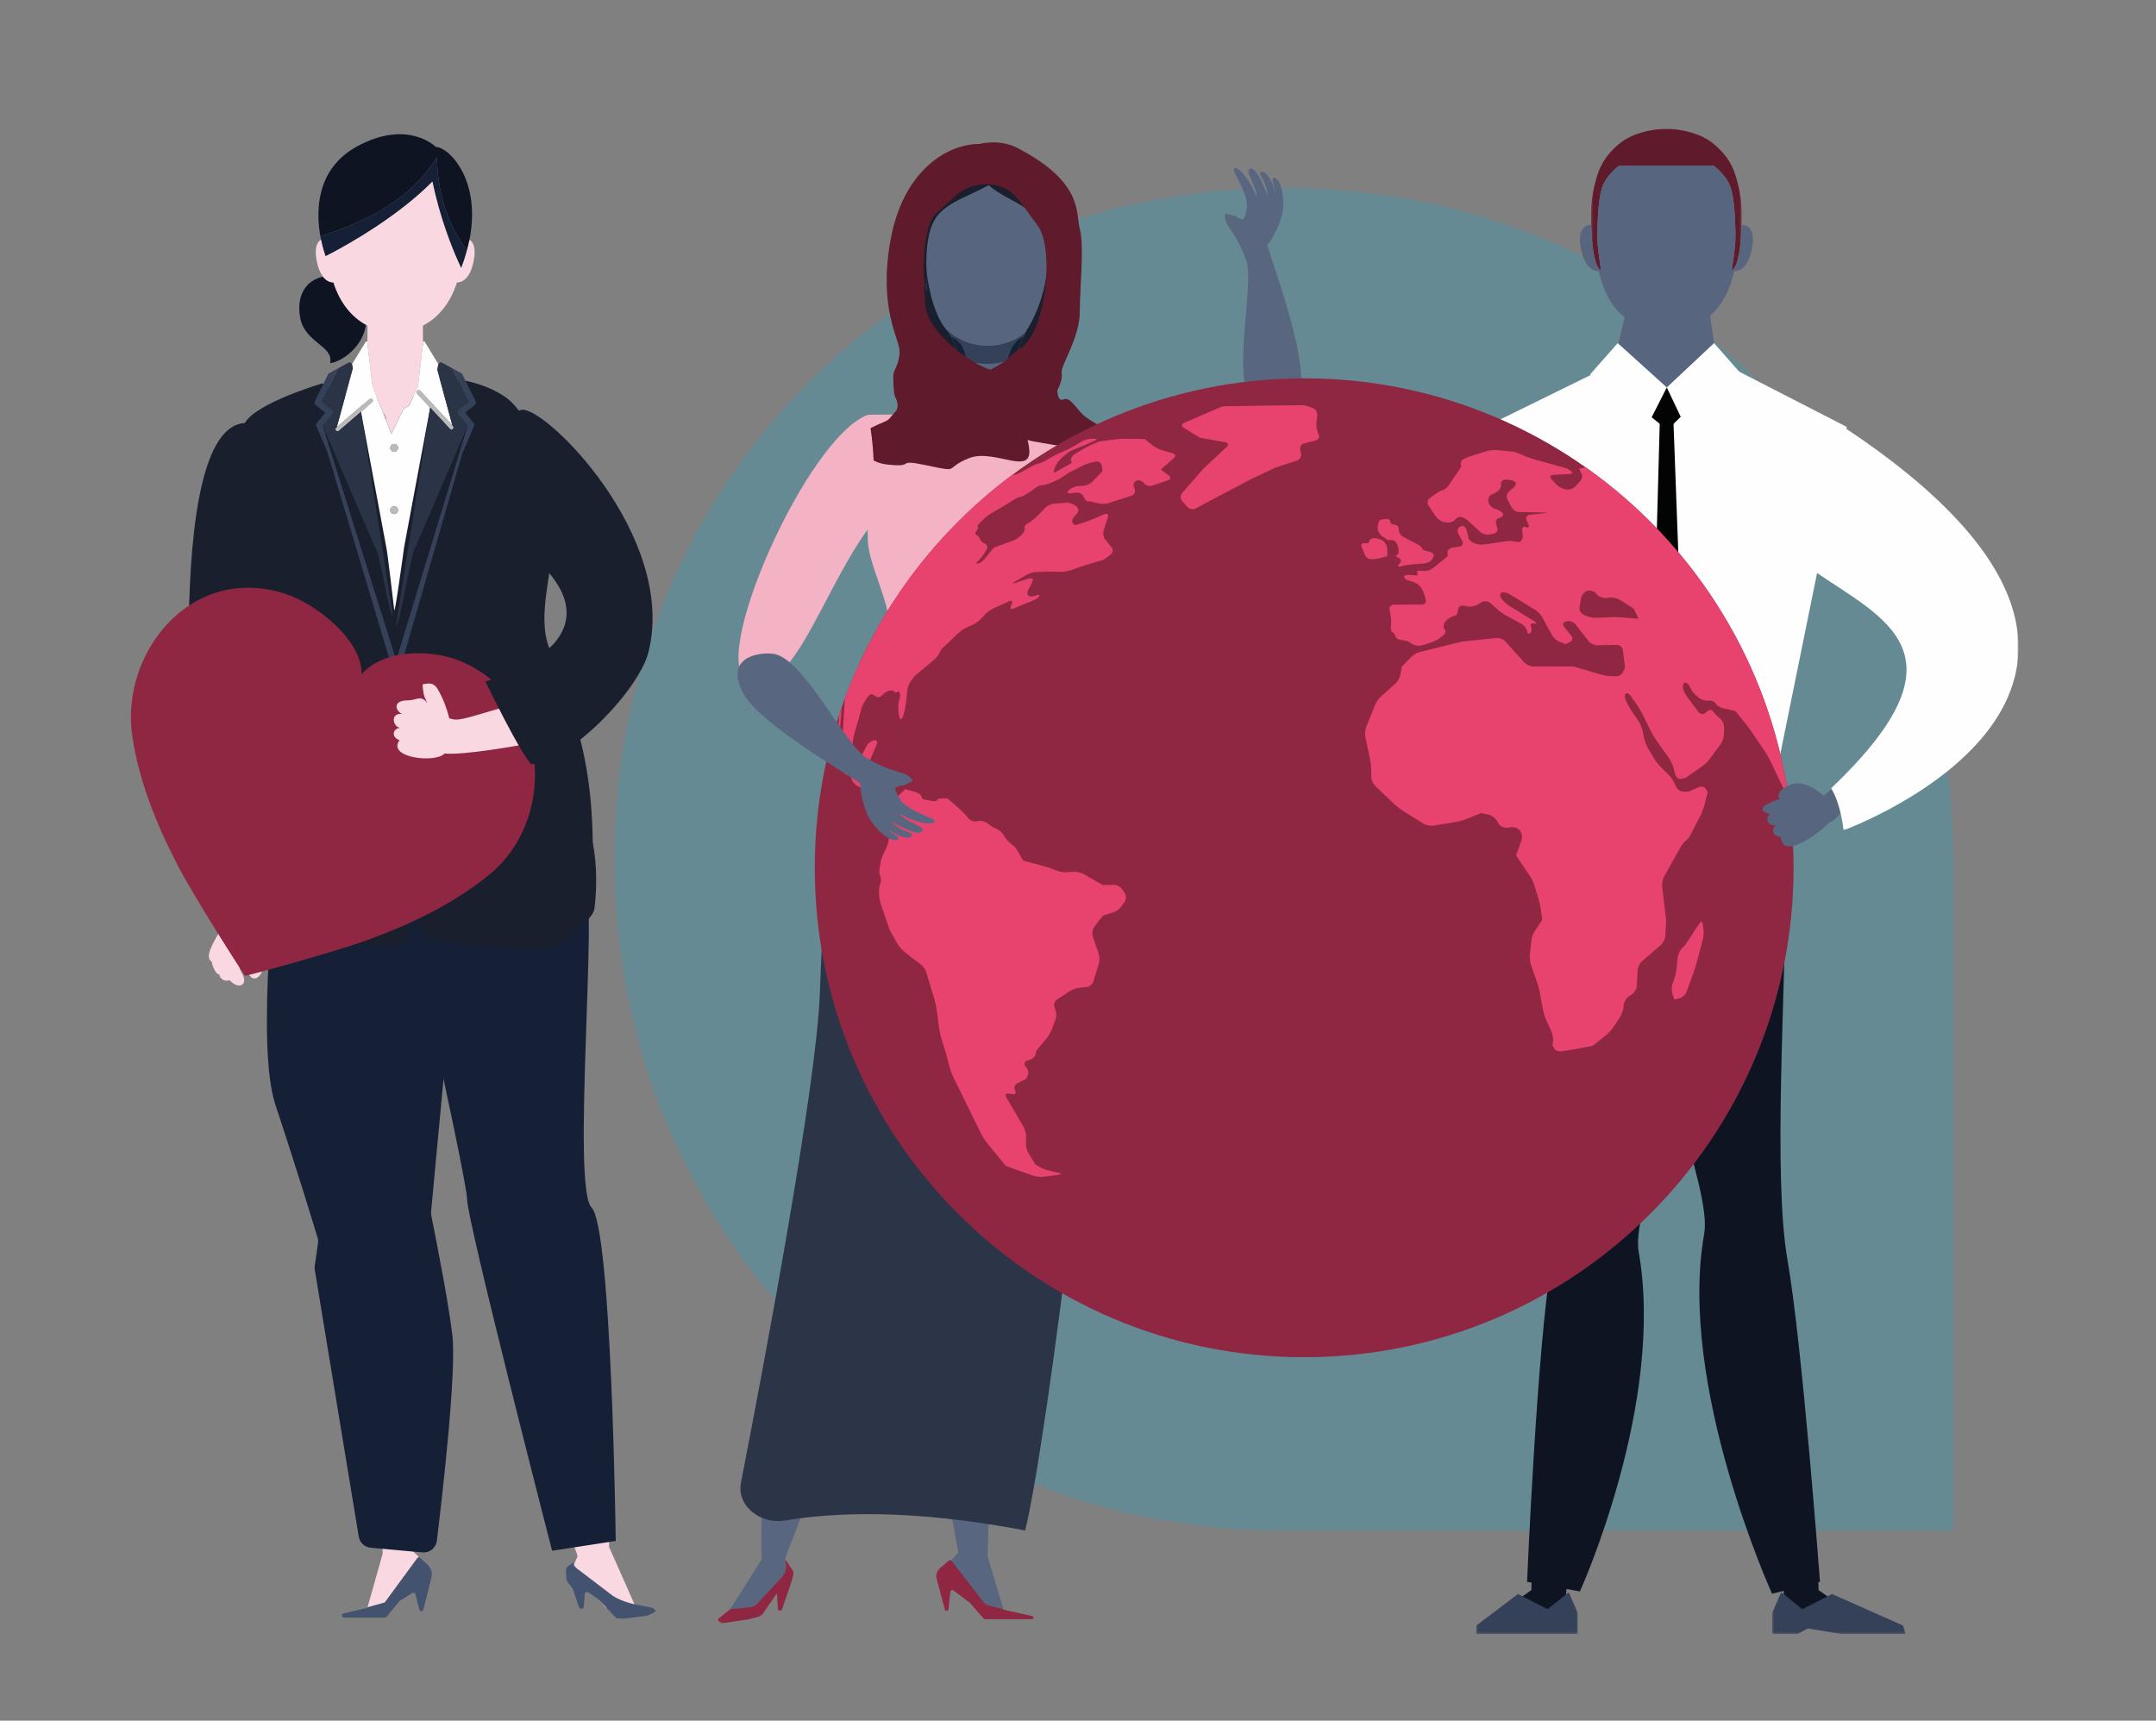 <?xml version="1.0" encoding="UTF-8"?>
<svg width="1021px" height="815px" viewBox="0 0 1021 815" version="1.1" xmlns="http://www.w3.org/2000/svg" xmlns:xlink="http://www.w3.org/1999/xlink">
    <rect x="0" y="0" width="1021" height="815" fill="#808080" stroke="none"/>
    <!-- Generator: Sketch 63.1 (92452) - https://sketch.com -->
    <title>DS89767 D8 Header Image Int Rec Fair v1</title>
    <desc>Created with Sketch.</desc>
    <defs>
        <polygon id="path-1" points="0.289 0.043 71.63 0.043 71.63 67.013 0.289 67.013"></polygon>
        <polygon id="path-3" points="1.34 1.86 64.638 1.86 64.638 21.667 1.34 21.667"></polygon>
        <polygon id="path-5" points="1.087 1.86 49.176 1.86 49.176 21.667 1.087 21.667"></polygon>
        <polygon id="path-7" points="1.083 1.439 98.326 1.439 98.326 192.498 1.083 192.498"></polygon>
    </defs>
    <g id="DS89767-D8-Header-Image-Int-Rec-Fair-v1" stroke="none" stroke-width="1" fill="none" fill-rule="evenodd">
        <path d="M925,725 L607.986,725 C430.489,725 291,585.034 291,406.991 C291,228.934 430.489,89 607.986,89 C785.487,89 925,228.934 925,406.991 L925,725 Z" id="Fill-1" fill-opacity="0.2" fill="#00B5E2"></path>
        <g id="Teachers-with-Globe-1-(French-Rose-&amp;-Midnight-Blue)" transform="translate(62, 59)">
            <g id="Group-211">
                <path d="M424.158,189.363 C424.158,189.363 437.314,163.406 458.975,147.611 C496.702,137.523 536.822,108.938 547.995,128.419 C558.524,146.768 453.042,199.907 424.158,189.363" id="Fill-1" fill="#F4B3C5"></path>
                <path d="M530.899,130.675 C520.921,120.254 532.338,75.679 528.124,64.224 C522.419,48.726 517.465,48.507 518.19,42.141 C519.046,42.484 521.47,42.699 522.732,43.232 C524.239,43.879 525.273,45.06 526.878,44.718 C527.73,43.601 528.065,41.625 528.504,38.635 C528.969,35.436 525.745,28.544 522.825,23.021 C520.206,18.03 527.33,20.142 533.067,34.19 C533.177,29.368 527.856,22.844 529.53,21.227 C532.604,18.261 538.234,33.039 538.23,34.036 C538.261,27.319 533.407,23.258 534.959,22.503 C537.696,21.158 541.172,28.03 542.028,32.827 C541.949,29.059 538.921,24.187 541.979,25.413 C544.618,26.468 546.542,34.554 545.443,41.247 C544.602,46.392 541.113,53.471 538.139,57.162 C540.327,64.897 556.937,109.479 553.804,125.115 C550.033,143.914 536.288,136.299 530.899,130.675" id="Fill-3" fill="#596680"></path>
                <line x1="717.231" y1="105.176" x2="717.231" y2="105.176" id="Stroke-5" stroke-linecap="round" stroke-linejoin="round"></line>
                <g id="Group-9" transform="translate(691.176, 1.926)">
                    <mask id="mask-2" fill="white">
                        <use xlink:href="#path-1"></use>
                    </mask>
                    <g id="Clip-8"></g>
                    <path d="M3.367,65.331 C4.164,66.97 5.046,67.013 5.046,67.013 C5.046,67.013 3.073,56.257 3.247,49.77 C3.323,46.948 3.404,43.676 3.611,40.383 L3.611,40.381 C3.879,36.108 4.363,31.799 5.381,28.358 C7.189,22.267 13.447,17.605 13.447,17.605 L58.472,17.605 C58.472,17.605 59.671,18.497 61.169,20.01 C63.097,21.956 65.521,24.932 66.537,28.358 C67.64,32.082 68.125,36.827 68.377,41.437 C68.538,44.369 68.605,47.249 68.674,49.77 C68.847,56.257 66.872,67.013 66.872,67.013 C66.872,67.013 67.756,66.97 68.554,65.331 C69.351,63.692 70.921,59.25 71.366,50.206 C71.447,48.583 71.508,47.086 71.553,45.636 C71.771,39.012 71.578,33.918 70.234,28.023 C68.595,20.839 66.831,14.41 58.513,7.351 C49.813,-0.032 35.96,0.043 35.96,0.043 C35.96,0.043 22.107,-0.032 13.405,7.351 C5.09,14.41 3.325,20.839 1.685,28.023 C0.342,33.918 0.147,39.012 0.366,45.636 C0.413,47.086 0.474,48.583 0.553,50.206 C0.998,59.25 2.569,63.692 3.367,65.331" id="Fill-7" fill="#5F1A2C" mask="url(#mask-2)"></path>
                </g>
                <path d="M669.478,183.671 L668.957,182.06 L663.169,164.179 L661.913,160.299 C661.657,159.505 660.806,159.068 660.009,159.326 C659.215,159.584 658.778,160.437 659.036,161.231 L659.635,163.08 L666.55,184.446 L667.22,191.495 C668.283,192.171 669.356,192.833 670.443,193.477 L669.545,183.995 C669.536,183.884 669.512,183.776 669.478,183.671" id="Fill-10" fill="#B4C6DB"></path>
                <path d="M796.449,163.115 L797.059,161.23 C797.317,160.436 796.88,159.583 796.085,159.327 C795.291,159.067 794.439,159.506 794.183,160.298 L792.92,164.202 L787.237,181.756 L786.617,183.672 C786.582,183.775 786.56,183.883 786.55,183.995 L785.652,193.475 C786.739,192.833 787.812,192.17 788.876,191.494 L789.545,184.444 L796.449,163.115 Z" id="Fill-12" fill="#B4C6DB"></path>
                <path d="M762.8,47.563 L762.731,47.563 C762.682,49.013 762.623,50.51 762.544,52.133 C762.099,61.176 760.528,65.619 759.728,67.258 C758.933,68.895 758.049,68.938 758.049,68.938 C758.049,68.938 760.024,58.182 759.848,51.698 C759.783,49.174 759.715,46.297 759.553,43.364 C759.577,44.729 759.581,46.114 759.543,47.538 C759.498,49.358 759.415,51.065 759.291,52.791 C759.415,51.065 759.498,49.358 759.543,47.538 C759.581,46.114 759.575,44.729 759.553,43.364 C759.301,38.753 758.817,34.008 757.714,30.285 C756.698,26.86 754.274,23.884 752.346,21.938 C750.847,20.423 749.648,19.531 749.648,19.531 L704.625,19.531 C704.625,19.531 698.365,24.195 696.558,30.285 C695.539,33.724 695.055,38.036 694.785,42.308 L694.785,42.31 C694.579,45.603 694.498,48.875 694.423,51.698 C694.25,58.182 696.223,68.938 696.223,68.938 C696.223,68.938 695.341,68.895 694.543,67.258 C693.746,65.619 692.174,61.176 691.729,52.133 C691.65,50.51 691.589,49.013 691.542,47.563 L691.52,47.563 C691.52,47.563 684.26,46.756 686.682,58.856 C688.691,68.909 693.484,69.496 695.047,69.407 C695.059,69.46 695.069,69.517 695.081,69.571 C697.302,79.114 701.284,86.301 706.919,90.938 C707.067,91.06 707.228,91.164 707.38,91.285 L704.225,104.224 C705.765,105.719 702.794,116.39 708.319,119.556 C708.319,119.556 724.159,125.473 727.332,125.473 C731.248,125.473 749.252,109.067 749.254,109.067 C754.026,106.278 748.094,105.104 749.703,103.522 L747.86,90.513 C748.022,90.373 748.197,90.249 748.356,90.107 C753.488,85.458 757.147,78.549 759.236,69.573 C759.248,69.517 759.26,69.46 759.271,69.407 C760.833,69.496 765.628,68.913 767.638,58.856 C770.059,46.756 762.8,47.563 762.8,47.563" id="Fill-14" fill="#58657F"></path>
                <polygon id="Fill-16" fill="#0F1423" points="672.937 312.006 778.261 312.006 783.667 356.846 726.831 367.124 669.625 356.846"></polygon>
                <polygon id="Fill-18" fill="#0F1423" points="781.508 680.52 782.883 697.239 793.554 710.963 809.332 701.312 799.205 694.162 798.807 678.623"></polygon>
                <g id="Group-22" transform="translate(775.85, 693.29)">
                    <mask id="mask-4" fill="white">
                        <use xlink:href="#path-3"></use>
                    </mask>
                    <g id="Clip-21"></g>
                    <polygon id="Fill-20" fill="#354158" mask="url(#mask-4)" points="5.658 1.86 1.34 11.805 1.34 21.667 13.503 21.667 18.227 19.012 34.071 21.667 64.638 21.667 63.374 17.673 29.705 2.721 15.663 9.928"></polygon>
                </g>
                <path d="M641.234,143.214 C641.234,143.214 651.84,163.779 674.7,191.186 C666.815,230.109 631.512,243.17 683.108,255.268 C685.003,264.177 692.633,273.692 692.633,273.692 C692.633,273.692 545.915,368.257 641.234,143.214" id="Fill-23" fill="#FEFEFE"></path>
                <polygon id="Fill-25" fill="#0F1423" points="680.897 680.52 679.536 697.239 668.848 710.963 653.061 701.312 663.198 694.162 663.606 678.623"></polygon>
                <path d="M669.625,356.124 C669.625,408.555 679.877,498.123 672.922,537.712 C665.908,577.703 661.168,690.245 661.168,690.245 L686.186,694.793 C686.186,694.793 726.761,605.541 713.993,533.737 C710.047,511.486 747.118,435.438 747.118,360.855 L669.625,356.124 Z" id="Fill-27" fill="#0F1423"></path>
                <path d="M783.668,356.845 C783.668,409.28 777.528,498.124 784.471,537.712 C791.503,577.703 799.87,690.246 799.87,690.246 L777.189,695.885 C777.189,695.885 732.279,597.27 745.033,525.459 C748.975,503.197 717.23,438.716 717.23,364.135 L783.668,356.845 Z" id="Fill-29" fill="#0F1423"></path>
                <g id="Group-33" transform="translate(636.04, 693.29)">
                    <mask id="mask-6" fill="white">
                        <use xlink:href="#path-5"></use>
                    </mask>
                    <g id="Clip-32"></g>
                    <polygon id="Fill-31" fill="#354158" mask="url(#mask-6)" points="44.858 1.86 49.176 11.805 49.176 21.667 39.369 21.667 21.421 21.667 1.087 21.667 1.087 17.673 20.816 2.721 34.85 9.928"></polygon>
                </g>
                <polygon id="Fill-34" fill="#FEFEFE" points="759.932 116.187 812.556 143.213 778.263 312.007 672.936 312.007 641.235 143.213 696.277 116.187 727.331 125.472"></polygon>
                <polygon id="Fill-36" fill="#020303" points="722.04 124.846 733.117 124.846 736.701 135.661 727.634 144.618 717.97 136.918"></polygon>
                <polygon id="Fill-38" fill="#020303" points="724.079 138.17 719.922 290.406 728.157 299.875 736.014 289.819 730.385 138.17"></polygon>
                <polygon id="Fill-40" fill="#FEFEFE" points="749.702 103.522 762.732 118.293 739.504 150.184 727.331 124.513"></polygon>
                <polygon id="Fill-42" fill="#FEFEFE" points="704.094 103.522 691.062 118.293 714.284 150.184 727.332 124.513"></polygon>
                <path d="M687.54,252.159 C687.54,252.159 685.203,240.92 690.734,236.313 C696.254,231.696 699.607,233.52 699.468,235.172 C703.695,231.633 710.324,226.685 708.136,234.762 C711.444,233.494 713.525,237.514 711.275,239.909 C714.701,238.84 716.282,241.729 714.821,244.745 C724.033,251.152 704.396,259.258 696.947,261.011 C695.87,262.655 687.773,263.934 686.331,263.77 C681.779,263.254 677.911,255.462 677.911,255.462 L687.54,252.159 Z" id="Fill-44" fill="#58657F"></path>
                <path d="M55.666,374.343 C55.666,374.343 63.594,387.152 63.71,394.042 C63.84,400.934 58.968,408.561 55.512,401.927 C53.984,398.949 57.025,392.427 54.738,392.427 C52.234,392.427 49.481,396.837 52.685,402.25 C55.562,407.125 51.444,410.281 46.73,405.276 C43.634,406.255 41.888,403.853 41.866,402.571 C39.759,402.571 38.18,396.912 38.16,396.333 C34.005,394.08 41.07,384.442 44.388,377.891 C41.911,370.479 36.618,314.569 36.618,314.569 L58.401,321.103 L55.666,374.343 Z" id="Fill-46" fill="#F9D8E1"></path>
                <path d="M53.927,141.378 C53.927,141.378 68.449,176.819 71.986,193.39 C70.172,227.457 58.387,338.483 60.826,350.877 C46.495,353.388 32.786,353.977 32.786,353.977 C29.611,320.212 14.529,143.706 53.927,141.378" id="Fill-48" fill="#191F2C"></path>
                <path d="M144.108,120.04 C144.108,120.04 162.167,118.961 176.934,128.787 C193.288,139.672 199.737,179.436 199.737,196.315 C199.737,211.964 192.207,232.488 197.998,247.676 C211.034,281.874 221.26,306.228 218.151,362.659 C207.115,373.522 60.064,370.721 60.064,370.721 C60.064,370.721 76.184,267.58 53.926,141.378 C59.399,131.716 90.624,122.607 90.624,122.607 L121.727,138.246 L144.108,120.04 Z" id="Fill-50" fill="#191F2C"></path>
                <polygon id="Fill-52" fill="#2A265C" points="116.228 128.788 127.323 128.788 131.099 139.123 122.179 147.701 112.371 140.333"></polygon>
                <path d="M136.214,678.254 L132.553,674.939 C132.553,674.939 152.385,572.804 134.753,522.388 C117.761,473.817 130.574,434.746 126.666,363.425 L93.544,323.59 C42.88,401.082 96.153,465.477 102.717,527.253 C106.832,566.028 118.824,662.002 118.824,662.002 L119.23,676.859 L112.027,702.339 L120.217,700.062 L136.214,678.254 Z" id="Fill-54" fill="#F9D8E1"></path>
                <path d="M120.415,699.79 C120.288,699.967 120.102,700.095 119.892,700.154 L112.027,702.339 L111.948,702.577 L100.679,705.256 C99.554,705.524 99.747,707.178 100.903,707.178 L120.327,707.178 C120.618,707.178 120.896,707.05 121.079,706.822 L127.142,699.437 C127.207,699.356 127.288,699.288 127.376,699.232 L133.252,695.537 C133.812,695.185 134.552,695.482 134.716,696.124 L136.578,703.449 C136.828,704.428 138.221,704.426 138.469,703.448 L142.303,688.23 C142.864,685.996 142.151,683.634 140.444,682.09 L137.016,678.98 C136.586,678.59 135.917,678.659 135.574,679.126 L120.415,699.79 Z" id="Fill-56" fill="#43526F"></path>
                <path d="M209.706,682.139 L211.5,678.253 C212.289,677.485 172.924,581.754 172.924,532.771 C172.924,479.396 135.805,434.745 126.666,363.425 L156.162,302.506 C221.013,379.996 184.751,478.79 200.614,515.525 C230.004,583.603 226.406,673.668 226.406,673.668 L239.178,702.469 L224.725,702.339 L209.706,682.139 Z" id="Fill-58" fill="#F9D8E1"></path>
                <path d="M239.815,701.104 L246.434,702.469 C246.715,702.469 246.989,702.561 247.204,702.733 L248.407,703.684 C249.419,704.488 244.25,706.339 244.25,706.339 L233.64,707.631 C233.203,707.734 229.952,707.6 229.658,707.281 C229.658,707.281 222.118,699.116 222.053,699.071 L216.808,695.305 C216.053,694.761 214.955,695.226 214.894,696.108 L214.504,701.97 C214.421,703.188 212.59,703.402 212.186,702.244 L209.189,693.418 L207.121,690.834 C206.548,690.117 206.217,689.266 206.176,688.375 C206.119,687.217 206.066,685.604 206.07,684.538 C206.072,683.877 206.406,683.254 206.98,682.86 L209.892,680.857 C209.892,680.857 210.061,679.687 209.892,680.857 L209.705,682.139 C209.663,682.433 209.75,682.732 209.945,682.965 L228.27,696.918 C232.957,699.928 239.447,701.104 239.815,701.104" id="Fill-60" fill="#43526F"></path>
                <path d="M95.971,74.989 C95.946,74.914 95.926,74.835 95.902,74.76 C94.922,74.794 92.848,74.524 90.964,72.082 C83.296,73.61 78.235,80.51 80.102,91.261 C82.229,103.51 96.202,104.718 94.309,113.034 C100.288,112.21 109.915,104.966 111.284,94.83 C104.324,90.995 98.919,84.168 95.971,74.989" id="Fill-62" fill="#0F1423"></path>
                <path d="M119.445,136.674 L120.619,139.672 C120.755,139.502 120.848,139.295 120.848,139.061 C120.848,138.905 120.79,137.7 119.445,136.674" id="Fill-64" fill="#F8C0A3"></path>
                <path d="M90.011,54.519 C89.91,54.026 89.812,53.52 89.719,52.994 C89.812,53.52 89.908,54.028 90.011,54.519 C90.842,58.618 91.838,61.47 92.102,62.189 C91.836,61.462 90.842,58.606 90.011,54.519" id="Fill-66" fill="#BE983D"></path>
                <path d="M94.938,51.204 C97.824,50.214 101.458,48.886 105.486,47.149 C106.796,46.586 108.147,45.975 109.531,45.319 C120.616,40.062 133.655,31.781 142.637,18.959 C143.003,18.433 143.369,17.905 143.722,17.363 C144.135,16.733 144.543,16.101 144.937,15.449 C144.947,16.418 144.972,17.373 145.012,18.312 C145.051,19.211 145.102,20.093 145.167,20.962 C146.323,36.635 151.592,47.832 155.334,53.966 C157.528,57.563 159.193,59.42 159.193,59.422 C159.638,57.76 160.032,56.129 160.343,54.551 C166.042,25.577 150.108,10.55 144.456,10.619 C144.456,10.619 131.302,-2.653 107.428,10.158 C87.514,20.84 87.599,41.059 89.712,52.957 C90.535,52.672 91.663,52.306 93.018,51.854 C93.616,51.654 94.248,51.441 94.938,51.204" id="Fill-68" fill="#0F1423"></path>
                <path d="M92.102,62.188 C92.106,62.2 92.108,62.208 92.112,62.217 C92.128,62.261 92.141,62.294 92.149,62.318 C92.151,62.324 92.153,62.328 92.155,62.334 L92.171,62.371 C92.171,62.371 93.325,61.802 95.316,60.748 C103.604,56.356 126.562,43.434 142.765,27.025 C146.25,43.88 151.835,57.786 154.66,64.189 C155.74,66.637 156.417,67.995 156.417,67.995 C156.791,67.018 157.132,66.056 157.459,65.105 C157.598,64.697 157.734,64.293 157.866,63.892 C157.996,63.49 158.118,63.092 158.242,62.696 C158.589,61.589 158.906,60.498 159.193,59.424 C159.193,59.424 159.193,59.422 159.193,59.422 C159.193,59.42 157.528,57.563 155.334,53.966 C151.592,47.831 146.323,36.635 145.167,20.962 C145.102,20.091 145.051,19.211 145.012,18.313 C144.972,17.373 144.945,16.418 144.937,15.449 C144.543,16.101 144.135,16.733 143.722,17.363 C143.369,17.905 143.003,18.433 142.637,18.959 C133.655,31.782 120.616,40.062 109.531,45.319 C108.147,45.975 106.796,46.586 105.486,47.149 C101.456,48.886 97.824,50.214 94.938,51.205 C94.248,51.439 93.616,51.654 93.018,51.853 C91.663,52.304 90.535,52.672 89.712,52.958 C89.713,52.97 89.717,52.981 89.719,52.993 C89.812,53.521 89.91,54.025 90.011,54.518 C90.842,58.607 91.836,61.463 92.102,62.188" id="Fill-70" fill="#151F35"></path>
                <path d="M160.343,54.551 C160.032,56.13 159.638,57.759 159.195,59.422 C159.195,59.422 159.193,59.424 159.193,59.426 C158.906,60.499 158.589,61.588 158.244,62.697 C158.12,63.093 157.998,63.491 157.868,63.891 C157.734,64.295 157.598,64.698 157.458,65.104 C157.131,66.058 156.791,67.017 156.417,67.996 C156.417,67.996 155.741,66.639 154.66,64.19 C151.836,57.785 146.25,43.881 142.766,27.026 C126.562,43.436 103.606,56.357 95.317,60.747 C93.325,61.803 92.171,62.372 92.171,62.372 C92.171,62.372 92.165,62.356 92.157,62.333 C92.155,62.329 92.153,62.325 92.151,62.319 C92.141,62.295 92.127,62.26 92.114,62.219 C92.11,62.207 92.106,62.199 92.102,62.187 C91.838,61.47 90.843,58.616 90.01,54.519 C88.331,55.545 86.69,58.143 87.996,64.671 C88.713,68.258 89.804,70.58 90.964,72.083 C92.848,74.523 94.924,74.795 95.902,74.762 C95.928,74.836 95.947,74.915 95.971,74.988 C98.919,84.167 104.324,90.994 111.283,94.831 C111.529,94.967 111.774,95.109 112.026,95.237 L112.026,100.305 C112.026,100.708 112.016,101.089 112,101.461 C111.992,101.666 111.984,101.869 111.974,102.066 C111.957,102.396 111.911,102.672 111.886,102.981 C111.896,103.013 111.923,103.037 111.927,103.074 L114.361,123.693 L119.445,136.673 C120.79,137.699 120.848,138.905 120.848,139.06 C120.848,139.295 120.755,139.502 120.619,139.673 L123.321,146.567 L129.242,134.552 L131.755,133.24 L135.943,123.693 L138.43,103.096 C138.397,102.751 138.349,102.438 138.328,102.066 C138.318,101.867 138.312,101.662 138.302,101.459 C138.288,101.087 138.279,100.708 138.279,100.305 L138.279,95.239 C145.598,91.488 151.281,84.494 154.333,74.988 C154.357,74.915 154.378,74.836 154.4,74.762 C155.987,74.815 160.426,74.088 162.306,64.671 C163.598,58.206 162.003,55.596 160.343,54.551" id="Fill-72" fill="#F9D8E1"></path>
                <path d="M124.649,151.286 C123.619,151.286 122.784,152.121 122.784,153.149 C122.784,154.181 123.619,155.017 124.649,155.017 C125.677,155.017 126.512,154.181 126.512,153.149 C126.512,152.121 125.677,151.286 124.649,151.286" id="Fill-74" fill="#BBBABA"></path>
                <path d="M124.649,180.762 C123.619,180.762 122.784,181.597 122.784,182.625 C122.784,183.657 123.619,184.491 124.649,184.491 C125.677,184.491 126.512,183.657 126.512,182.625 C126.512,181.597 125.677,180.762 124.649,180.762" id="Fill-76" fill="#BBBABA"></path>
                <path d="M97.071,144.957 C97.27,145.19 97.552,145.308 97.833,145.308 C98.064,145.308 98.298,145.227 98.487,145.066 L108.955,136.078 L114.305,131.485 C114.727,131.124 114.774,130.49 114.414,130.069 C114.361,130.006 114.29,129.97 114.225,129.923 C113.858,129.661 113.354,129.655 112.998,129.96 L108.528,133.797 L97.501,143.266 L97.18,143.541 C96.758,143.902 96.711,144.538 97.071,144.957" id="Fill-78" fill="#BBBABA"></path>
                <path d="M136.924,125.99 C136.546,125.582 135.909,125.562 135.506,125.938 C135.431,126.007 135.382,126.094 135.332,126.179 C135.118,126.551 135.147,127.026 135.453,127.356 L141.718,134.099 L151.07,144.166 C151.269,144.377 151.537,144.485 151.805,144.485 C152.051,144.485 152.295,144.396 152.49,144.215 C152.895,143.839 152.919,143.203 152.541,142.797 L152.228,142.46 L142.177,131.643 L136.924,125.99 Z" id="Fill-80" fill="#BBBABA"></path>
                <path d="M124.649,155.016 C123.619,155.016 122.784,154.18 122.784,153.15 C122.784,152.122 123.619,151.285 124.649,151.285 C125.677,151.285 126.512,152.122 126.512,153.15 C126.512,154.18 125.677,155.016 124.649,155.016 L124.649,155.016 Z M124.649,184.49 C123.619,184.49 122.784,183.657 122.784,182.627 C122.784,181.597 123.619,180.761 124.649,180.761 C125.677,180.761 126.512,181.597 126.512,182.627 C126.512,183.657 125.677,184.49 124.649,184.49 L124.649,184.49 Z M135.454,127.357 C135.147,127.026 135.117,126.551 135.332,126.179 C135.381,126.093 135.43,126.008 135.507,125.937 C135.911,125.561 136.547,125.582 136.923,125.99 L142.177,131.643 L152.229,142.461 L145.083,116.083 L145.544,113.62 C145.565,113.508 145.628,113.423 145.678,113.327 C145.463,113.187 145.339,113.104 145.339,113.104 L139.181,102.925 C138.981,102.594 138.476,102.702 138.429,103.086 L138.429,103.094 L135.942,123.693 L131.756,133.239 L129.241,134.552 L123.322,146.568 L120.618,139.672 L119.445,136.674 L114.36,123.693 L111.926,103.073 C111.922,103.035 111.897,103.014 111.885,102.982 C111.769,102.689 111.363,102.616 111.184,102.911 L104.963,113.104 C104.963,113.104 104.839,113.187 104.629,113.327 C104.674,113.421 104.737,113.502 104.757,113.613 L105.093,115.419 L97.5,143.266 L108.527,133.798 L112.997,129.961 C113.354,129.656 113.858,129.662 114.226,129.924 C114.289,129.969 114.36,130.006 114.413,130.067 C114.774,130.489 114.726,131.125 114.305,131.484 L108.955,136.079 L121.002,200.561 C121.211,200.563 124.649,229.273 124.649,229.482 C124.649,235.121 129.353,200.283 129.353,200.283 L141.718,134.099 L135.454,127.357 Z" id="Fill-82" fill="#FEFEFE"></path>
                <path d="M98.487,145.065 C98.296,145.229 98.064,145.308 97.832,145.308 C97.55,145.308 97.271,145.189 97.072,144.957 C96.711,144.537 96.759,143.903 97.178,143.543 L97.501,143.265 L105.094,115.419 L104.757,113.613 C104.736,113.503 104.675,113.422 104.627,113.328 C104.34,112.729 103.619,112.437 103.001,112.776 C101.743,113.465 99.722,114.572 97.294,115.898 C97.558,115.752 97.842,115.599 98.096,115.459 C98.082,115.496 98.082,115.536 98.062,115.573 L96.585,118.575 L90.321,131.293 L95.13,135.059 C95.451,135.309 95.658,135.68 95.701,136.085 C95.742,136.491 95.62,136.897 95.358,137.208 L90.824,142.652 L115.631,200.416 C117.411,200.508 122.277,232.729 124.079,232.738 L108.954,136.079 L98.487,145.065 Z" id="Fill-84" fill="#2A3446"></path>
                <path d="M154.943,137.208 C154.683,136.895 154.559,136.492 154.603,136.086 C154.646,135.68 154.853,135.31 155.174,135.06 L159.982,131.293 L153.718,118.575 L152.24,115.573 C152.222,115.536 152.224,115.497 152.206,115.459 C152.48,115.609 152.785,115.774 153.067,115.928 C150.617,114.592 148.577,113.476 147.311,112.78 C146.69,112.44 145.968,112.729 145.676,113.328 C145.629,113.424 145.566,113.509 145.544,113.621 L145.084,116.084 L152.23,142.462 L152.541,142.797 C152.919,143.202 152.895,143.839 152.49,144.217 C152.295,144.396 152.05,144.485 151.804,144.485 C151.537,144.485 151.269,144.378 151.07,144.165 L141.718,134.098 L125.473,237.7 C127.351,237.572 133.097,199.987 134.95,199.768 L159.478,142.653 L154.943,137.208 Z" id="Fill-86" fill="#2A3446"></path>
                <path d="M95.359,137.208 C95.621,136.895 95.743,136.492 95.701,136.086 C95.656,135.68 95.451,135.31 95.13,135.06 L90.322,131.293 L96.585,118.575 L98.062,115.573 C98.082,115.536 98.082,115.497 98.096,115.459 C97.842,115.599 97.558,115.753 97.292,115.898 C96.885,116.119 96.479,116.342 96.052,116.574 C95.92,116.647 95.788,116.718 95.656,116.789 C94.971,117.163 94.268,117.547 93.539,117.943 L91.718,121.644 L87.08,131.061 C86.765,131.701 86.942,132.473 87.504,132.913 L92.05,136.474 L88.026,141.307 C87.722,141.672 87.608,142.158 87.72,142.621 L92.811,154.475 L92.952,154.81 L124.077,258.786 C125.142,258.871 126.204,258.971 127.277,259.028 L90.824,142.653 L95.359,137.208 Z" id="Fill-88" fill="#354158"></path>
                <path d="M157.517,154.419 L162.584,142.621 C162.694,142.158 162.58,141.671 162.277,141.307 L158.252,136.473 L162.8,132.914 C163.362,132.473 163.539,131.701 163.224,131.061 L158.586,121.644 L156.765,117.942 C156.026,117.543 155.316,117.155 154.626,116.778 C154.502,116.711 154.378,116.644 154.258,116.579 C153.847,116.353 153.459,116.142 153.067,115.927 C152.785,115.774 152.478,115.608 152.206,115.459 C152.224,115.496 152.222,115.536 152.24,115.573 L153.719,118.575 L159.981,131.293 L155.174,135.059 C154.851,135.309 154.646,135.68 154.603,136.085 C154.559,136.491 154.683,136.897 154.943,137.208 L159.478,142.652 L124.079,258.786 C125.172,258.656 126.266,258.53 127.351,258.37 L156.966,155.702 L157.517,154.419 Z" id="Fill-90" fill="#354158"></path>
                <path d="M199.452,675.524 L229.584,670.872 C229.584,670.872 227.714,522.53 218.149,512.965 C208.585,503.396 221.306,367.572 215.06,356.993 C208.814,346.414 192.739,322.041 192.739,322.041 L117.901,314.569 C117.901,314.569 159.195,498.781 159.195,509.014 C159.195,519.247 199.452,675.524 199.452,675.524" id="Fill-92" fill="#151F35"></path>
                <path d="M116.803,314.785 L76.386,322.709 C73.7,323.237 71.658,325.425 71.325,328.144 C68.768,349.034 58.941,435.88 68.448,464.403 C77.971,492.98 86.464,520.869 88.384,527.211 C88.652,528.093 88.721,529.021 88.589,529.933 L86.925,541.572 L107.889,668.83 C108.358,671.675 110.691,673.843 113.562,674.103 L138.037,676.311 C141.439,676.617 144.47,674.17 144.884,670.778 C147.252,651.365 154.259,591.114 152.229,573.511 C150.356,557.259 143.458,522.769 142.243,516.744 C142.119,516.137 142.087,515.521 142.146,514.906 L154.66,381.564 L158.758,326.92 C159.004,323.637 156.693,320.714 153.44,320.198 L119.009,314.744 C118.278,314.63 117.53,314.643 116.803,314.785" id="Fill-94" fill="#151F35"></path>
                <path d="M126.611,259.495 C126.611,302.957 135.29,373.22 131.207,385.294 C127.277,396.923 59.057,377.622 59.057,377.622 L66.125,277.215 L126.611,259.495 Z" id="Fill-96" fill="#191F2C"></path>
                <path d="M183.48,282.349 C188.582,284.452 191.022,289.345 194.578,293.46 C211.105,312.574 223.639,335.414 219.549,371.188 C219.039,375.657 211.345,381.145 206.359,385.689 C201.836,389.809 195.643,391.749 189.482,390.938 C175.083,389.041 148.47,388.982 139.745,384.747 C133.37,381.657 133.701,354.503 133.583,351.479 L128.574,279.912 C128.004,265.378 134.375,262.104 148.226,267.812 L183.48,282.349 Z" id="Fill-98" fill="#191F2C"></path>
                <path d="M376.211,140.699 C396.459,135.507 388.805,100.621 388.805,100.621 L404.553,100.621 L417.939,100.621 C417.939,100.621 414.999,140.699 433.037,140.699 C433.037,160.626 414.523,156.423 405.283,163.87 L405.283,164.355 C405.187,164.268 405.084,164.195 404.99,164.111 C404.891,164.195 404.789,164.268 404.693,164.355 L404.693,163.87 C395.418,156.423 376.211,160.626 376.211,140.699" id="Fill-100" fill="#596680"></path>
                <path d="M471.738,381.738 C471.738,381.738 463.497,394.284 463.367,401.037 C463.237,407.789 468.298,415.27 471.882,408.764 C473.485,405.851 470.314,399.457 472.697,399.457 C475.302,399.457 478.156,403.771 474.828,409.081 C471.831,413.859 476.121,416.948 481.015,412.045 C484.236,413.004 486.04,410.663 486.062,409.396 C488.263,409.396 489.896,403.851 489.913,403.282 C494.24,401.07 486.893,391.625 483.453,385.21 C486.028,377.952 491.524,323.147 491.524,323.147 L468.889,329.546 L471.738,381.738 Z" id="Fill-102" fill="#596680"></path>
                <path d="M473.538,151.399 C473.538,151.399 461.436,182.964 457.765,199.21 C459.642,232.586 465.581,272.508 466.839,329.75 C481.734,332.202 492.381,325.913 492.381,325.913 C496.571,277.474 494.252,162.355 473.538,151.399" id="Fill-104" fill="#EC688C"></path>
                <path d="M385.006,135.507 C385.006,135.507 378.874,137.449 349.114,137.449 C348.217,161.042 348.973,173.475 347.64,183.808 C348.961,188.835 348.961,194.173 348.961,196.302 C348.961,205.24 355.156,217.868 357.982,229.202 C363.064,249.704 354.337,280.536 353.136,288.33 C364.598,298.968 434.507,296.758 434.507,296.758 C434.507,296.758 433.448,268.84 473.538,151.399 C463.95,142.752 435.407,135.003 435.407,135.003 L403.077,150.333 L385.006,135.507 Z" id="Fill-106" fill="#F4B3C5"></path>
                <path d="M387.876,680.727 L391.838,676.343 C391.838,676.343 371.229,576.245 389.556,526.825 C407.21,479.222 393.892,440.927 397.953,371.028 L434.508,296.759 C487.158,372.698 429.66,471.053 422.843,531.594 C418.562,569.605 406.111,663.668 406.111,663.668 L405.684,678.232 L413.184,703.198 L404.658,700.966 L387.876,680.727 Z" id="Fill-108" fill="#596680"></path>
                <path d="M403.836,699.909 C404.367,700.594 405.157,701.099 406.071,701.337 L413.183,703.198 L413.252,703.439 L426.849,706.488 C427.828,706.706 427.643,707.949 426.633,707.949 L404.493,707.949 C404.222,707.949 403.966,707.839 403.804,707.652 L397.416,700.295 C397.381,700.254 397.339,700.214 397.294,700.181 L389.49,694.317 C388.96,693.919 388.13,694.205 388.065,694.809 L387.157,703.328 C387.068,704.169 385.678,704.25 385.459,703.427 L381.558,688.808 C381.06,686.94 381.718,684.985 383.299,683.635 L387.302,680.224 C387.686,679.897 388.324,679.95 388.624,680.338 L403.836,699.909 Z" id="Fill-110" fill="#8F2742"></path>
                <path d="M310.648,685.511 L309.816,679.591 C308.981,678.84 349.894,585.016 349.894,537.004 C349.894,484.691 388.456,440.926 397.951,371.028 L370.785,291.787 C303.404,367.734 338.197,484.325 321.118,520.102 C296.004,572.721 298.68,679.591 298.68,679.591 L283.825,703.197 L296.067,703.197 L310.648,685.511 Z" id="Fill-112" fill="#596680"></path>
                <path d="M293.244,702.267 L283.824,703.199 L277.95,707.914 C278.2,709.126 279.541,709.937 280.947,709.725 L292.691,707.95 L297.06,706.784 C297.956,706.545 298.718,706.029 299.201,705.338 L305.926,695.683 L306.414,703.126 C306.475,704.06 308.001,704.213 308.31,703.315 L312.489,691.166 L313.674,687.105 C313.916,686.271 313.769,685.389 313.265,684.65 L309.815,679.59 L310.205,682.364 C310.488,684.377 309.819,686.403 308.344,687.987 L296.487,700.723 C295.684,701.586 294.518,702.143 293.244,702.267" id="Fill-114" fill="#8F2742"></path>
                <path d="M310.107,661.156 C332.311,657.419 369.29,655.536 423.474,665.914 C433.294,627.235 463.367,396.038 456.507,347.109 C451.905,314.255 434.507,296.758 434.507,296.758 C434.507,296.758 371.397,293.947 353.135,288.331 C331.727,311.475 328.704,346.057 326.225,411.951 C324.553,456.276 299.682,587.867 288.883,643.306 C286.798,654.013 297.743,663.24 310.107,661.156" id="Fill-116" fill="#2B3547"></path>
                <path d="M473.975,428.441 C476.017,428.441 477.673,427.015 477.673,425.256 L477.673,402.64 C477.673,400.881 476.017,399.453 473.975,399.453 C471.933,399.453 470.276,400.881 470.276,402.64 L470.276,425.256 C470.276,427.015 471.933,428.441 473.975,428.441" id="Fill-118" fill="#2B3547"></path>
                <path d="M415.069,112.043 C412.105,112.896 408.968,113.392 405.7,113.392 C402.23,113.392 398.906,112.852 395.789,111.899 C395.074,107.566 393.792,102.844 388.418,100.367 C387.711,99.198 386.937,98.066 386.022,97.006 C385.537,96.445 385.071,95.793 384.614,95.103 C387.662,98.639 391.315,101.28 395.48,102.88 C398.624,104.089 402.041,104.737 405.698,104.737 C409.354,104.737 412.771,104.089 415.916,102.88 C418.818,101.765 421.469,100.132 423.843,98.056 C423.434,98.777 423.044,99.514 422.691,100.266 C417.461,102.844 415.941,107.662 415.069,112.043" id="Fill-120" fill="#354158"></path>
                <path d="M395.79,111.9 C396.477,116.07 396.668,119.867 399.547,120.921 C395.825,121.445 393.192,121.92 390.713,120.984 C390.957,120.184 391.154,119.385 391.318,118.587 C391.393,118.252 391.463,117.917 391.523,117.582 C391.637,116.907 391.725,116.231 391.786,115.557 C391.846,114.945 391.883,114.336 391.901,113.728 L391.899,113.731 C392.038,108.965 390.857,104.383 388.419,100.367 C393.793,102.843 395.073,107.564 395.79,111.9" id="Fill-122" fill="#151F35"></path>
                <path d="M412.128,120.708 C414.014,119.382 414.302,115.886 415.07,112.043 C415.942,107.662 417.462,102.844 422.692,100.266 C420.595,104.735 419.504,109.663 419.217,114.013 C419.215,114.011 419.207,113.999 419.207,113.999 C419.201,114.083 419.203,114.16 419.199,114.243 C419.156,114.972 419.128,115.689 419.13,116.378 C419.13,116.445 419.132,116.512 419.132,116.579 C419.146,118.05 419.26,119.415 419.469,120.625 C419.49,120.747 419.512,120.863 419.536,120.983 C419.559,121.113 419.581,121.251 419.609,121.377 C417.458,121.826 415.131,121.377 412.128,120.708" id="Fill-124" fill="#151F35"></path>
                <path d="M405.234,144.483 C397.767,144.483 392.101,142.929 387.818,140.733 C385.678,139.634 383.884,138.373 382.385,137.067 C381.385,136.195 380.517,135.303 379.763,134.422 C378.648,133.116 377.789,131.842 377.132,130.701 C377.211,130.67 377.285,130.634 377.364,130.603 C378.886,129.992 380.477,129.415 382.025,128.781 C382.09,128.755 382.155,128.726 382.222,128.698 C383.565,128.143 384.861,127.528 386.034,126.794 C386.17,126.711 386.3,126.624 386.43,126.537 C386.989,126.165 387.525,125.773 388.007,125.332 C389.177,124.26 390.095,122.96 390.622,121.312 C390.656,121.204 390.68,121.093 390.713,120.985 C393.192,121.921 395.825,121.446 399.547,120.922 C396.668,119.868 396.477,116.069 395.79,111.901 C398.907,112.852 402.231,113.392 405.698,113.392 C408.969,113.392 412.106,112.895 415.07,112.042 C414.3,115.885 414.014,119.382 412.128,120.707 C415.131,121.377 417.458,121.828 419.609,121.379 C419.701,121.804 419.803,122.21 419.922,122.586 C420.018,122.895 420.14,123.205 420.29,123.516 C421.028,125.078 422.397,126.683 424.157,128.184 C424.862,128.783 425.63,129.368 426.445,129.923 C427.379,130.562 428.373,131.164 429.413,131.72 C430.216,132.149 431.049,132.539 431.894,132.905 C428.102,138.102 420.373,144.483 405.234,144.483" id="Fill-126" fill="#58657F"></path>
                <path d="M405.698,104.736 C402.041,104.736 398.625,104.088 395.48,102.881 C391.315,101.28 387.66,98.64 384.612,95.105 C379.766,87.793 376.545,73.796 376.704,64.476 C376.881,54.277 378.462,45.837 384.088,40.912 C386.197,39.067 388.159,37.765 390.417,36.534 C391.17,36.124 391.955,35.72 392.788,35.309 C393.208,35.102 393.637,34.893 394.082,34.68 C396.023,33.749 398.245,32.728 400.913,31.438 C402.514,30.664 404.276,29.79 406.238,28.779 C408.545,30.869 411.401,32.596 414.372,34.253 C420.91,37.897 428.003,41.198 431.023,47.245 C431.848,48.892 432.498,50.381 433.006,51.767 C433.382,52.8 433.674,53.771 433.902,54.718 C434.068,55.4 434.198,56.067 434.298,56.727 C434.495,58.033 434.578,59.315 434.57,60.647 C434.552,63.166 434.233,65.861 433.837,69.223 C433.719,70.225 433.571,71.238 433.408,72.254 C432.095,80.482 429.296,89.129 424.344,97.183 C424.169,97.468 424.009,97.764 423.842,98.057 C421.467,100.133 418.819,101.764 415.916,102.881 C412.769,104.088 409.353,104.736 405.698,104.736" id="Fill-128" fill="#58657F"></path>
                <path d="M437.403,130.457 C437.19,130.083 436.995,129.708 436.814,129.336 C436.775,129.257 436.729,129.181 436.692,129.102 C436.481,128.655 436.294,128.21 436.123,127.766 C436.079,127.656 436.044,127.546 436.005,127.435 C436.477,127.367 436.973,127.422 437.415,127.703 L438.673,128.414 C438.391,129.257 438.043,130.079 437.659,130.886 C437.574,130.743 437.483,130.601 437.403,130.457" id="Fill-130" fill="#F9D8E2"></path>
                <path d="M432.297,110.936 C431.023,110.39 427.384,113.303 428.113,122.222 C423.621,119.707 419.328,114.156 419.216,114.013 C419.503,109.663 420.594,104.735 422.691,100.266 C423.044,99.514 423.434,98.777 423.843,98.056 C424.009,97.765 424.168,97.467 424.344,97.181 C429.298,89.129 432.094,80.482 433.408,72.253 L433.408,72.255 L433.408,72.253 C433.408,72.253 438.935,63.949 438.583,56.035 C438.232,48.122 435.243,41.792 431.025,36.517 C426.805,31.242 413.446,25.264 413.446,25.264 C413.446,25.264 417.136,23.68 419.948,25.616 C421.356,21.218 414.675,18.581 414.852,16.119 C415.027,13.658 417.839,15.417 417.664,14.89 C417.621,14.758 417.304,14.322 416.863,13.751 C440.55,20.432 448.897,48.162 447.038,70.159 C444.892,95.568 436.298,104.04 435.42,111.952 C435.209,113.837 434.979,115.695 434.857,117.544 C434.883,117.136 434.914,116.731 434.951,116.323 C434.951,116.323 433.571,111.481 432.297,110.936" id="Fill-132" fill="#191F2C"></path>
                <path d="M419.13,116.379 C419.128,115.689 419.156,114.972 419.199,114.243 C419.156,114.972 419.128,115.689 419.13,116.379" id="Fill-134" fill="#191F2C"></path>
                <path d="M384.615,22.802 C384.615,22.802 390.942,21.043 390.592,24.911 C390.241,28.78 379.692,32.823 377.057,38.979 C374.419,45.132 373.365,52.871 373.716,61.662 C374.068,70.454 376.88,79.07 376.88,79.07 L376.983,79.074 C376.52,74.132 376.628,68.906 376.703,64.474 C376.544,73.795 379.765,87.794 384.613,95.105 C385.07,95.793 385.537,96.445 386.021,97.006 C386.939,98.066 387.711,99.2 388.42,100.366 C390.857,104.383 392.039,108.966 391.899,113.731 C391.877,113.758 386.25,121.308 384.07,119.675 C381.886,118.036 386.07,111.3 383.16,110.39 C380.248,109.478 379.885,114.759 378.428,115.304 C376.973,115.85 375.961,112.291 375.961,112.291 C375.969,112.47 376.002,112.651 376.002,112.833 C376.002,102.106 362.994,92.259 363.344,65.53 C363.614,44.957 374.464,20.962 390.631,13.727 C387.528,16.436 384.009,20.172 384.615,22.802" id="Fill-136" fill="#191F2C"></path>
                <path d="M392.397,13.005 C391.846,13.208 391.299,13.427 390.757,13.667 C391.299,13.427 391.844,13.206 392.397,13.005" id="Fill-138" fill="#191F2C"></path>
                <path d="M416.858,13.751 C415.265,13.302 413.607,12.946 411.878,12.692 C413.609,12.944 415.265,13.302 416.858,13.751" id="Fill-140" fill="#191F2C"></path>
                <path d="M420.289,123.517 C421.029,125.079 422.396,126.682 424.158,128.185 C422.396,126.682 421.029,125.079 420.289,123.517" id="Fill-142" fill="#191F2C"></path>
                <path d="M419.535,120.983 C419.645,121.552 419.769,122.097 419.921,122.586 C419.805,122.21 419.701,121.804 419.61,121.378 C419.58,121.252 419.561,121.113 419.535,120.983" id="Fill-144" fill="#191F2C"></path>
                <path d="M426.446,129.924 C425.631,129.369 424.861,128.784 424.158,128.185 C424.861,128.784 425.631,129.369 426.446,129.924" id="Fill-146" fill="#191F2C"></path>
                <path d="M429.413,131.719 C430.45,132.274 431.529,132.78 432.624,133.224 C432.38,133.123 432.138,133.011 431.894,132.905 C431.051,132.54 430.216,132.15 429.413,131.719" id="Fill-148" fill="#191F2C"></path>
                <path d="M433.902,54.719 C433.673,53.771 433.382,52.798 433.006,51.768 C433.382,52.798 433.673,53.771 433.902,54.719" id="Fill-150" fill="#191F2C"></path>
                <path d="M400.914,31.437 C402.512,30.663 404.277,29.791 406.238,28.78 C408.544,30.868 411.401,32.596 414.373,34.252 C411.401,32.596 408.544,30.868 406.238,28.78 C404.277,29.791 402.512,30.663 400.914,31.437" id="Fill-152" fill="#191F2C"></path>
                <path d="M419.469,120.625 C419.26,119.415 419.146,118.05 419.132,116.579 C419.144,118.05 419.262,119.413 419.469,120.625" id="Fill-154" fill="#191F2C"></path>
                <path d="M386.035,126.794 C384.862,127.528 383.566,128.143 382.221,128.698 C383.566,128.143 384.862,127.526 386.035,126.794" id="Fill-156" fill="#191F2C"></path>
                <path d="M373.737,132.334 C373.624,132.401 373.518,132.472 373.408,132.541 C373.985,132.179 374.599,131.844 375.249,131.533 C374.725,131.787 374.217,132.049 373.737,132.334" id="Fill-158" fill="#191F2C"></path>
                <path d="M382.025,128.782 C380.477,129.416 378.886,129.991 377.364,130.604 C378.886,129.991 380.475,129.416 382.025,128.782" id="Fill-160" fill="#191F2C"></path>
                <path d="M388.008,125.332 C387.526,125.775 386.988,126.165 386.431,126.537 C386.988,126.165 387.526,125.775 388.008,125.332" id="Fill-162" fill="#191F2C"></path>
                <path d="M376.754,130.862 C376.289,131.057 375.824,131.252 375.383,131.463 C375.826,131.254 376.287,131.057 376.754,130.862" id="Fill-164" fill="#191F2C"></path>
                <path d="M435.979,134.34 C435.884,134.314 435.79,134.3 435.693,134.275 C435.613,134.251 435.532,134.216 435.451,134.192 C435.628,134.243 435.804,134.292 435.979,134.34" id="Fill-166" fill="#191F2C"></path>
                <path d="M437.912,134.787 C438.105,134.824 438.3,134.869 438.493,134.899 C438.3,134.868 438.107,134.824 437.912,134.787" id="Fill-168" fill="#191F2C"></path>
                <path d="M378.428,115.304 C379.885,114.759 380.247,109.478 383.16,110.39 C386.07,111.3 381.886,118.036 384.069,119.675 C386.249,121.308 391.877,113.758 391.899,113.731 L391.901,113.729 C391.883,114.335 391.844,114.946 391.787,115.558 C391.726,116.23 391.637,116.906 391.523,117.583 C391.464,117.918 391.391,118.251 391.318,118.586 C391.155,119.384 390.958,120.185 390.713,120.985 C390.68,121.093 390.656,121.204 390.621,121.312 C390.093,122.96 389.176,124.26 388.008,125.332 C387.525,125.773 386.99,126.165 386.431,126.537 C386.301,126.624 386.171,126.711 386.035,126.794 C384.861,127.526 383.565,128.143 382.222,128.698 C382.155,128.726 382.09,128.755 382.025,128.781 C380.476,129.415 378.885,129.99 377.364,130.603 C377.286,130.634 377.211,130.67 377.132,130.701 C377.002,130.753 376.88,130.808 376.754,130.861 C376.287,131.056 375.827,131.255 375.384,131.464 C375.336,131.485 375.295,131.511 375.25,131.533 C374.6,131.844 373.985,132.179 373.406,132.541 C372.92,132.846 372.442,133.16 372.022,133.514 C371.284,134.141 370.661,134.856 370.201,135.691 C370.703,132.547 371.296,130.229 371.906,128.352 C373.859,122.352 376.002,121.003 376.002,112.832 C376.002,112.651 375.968,112.472 375.962,112.291 C375.962,112.291 376.973,115.85 378.428,115.304" id="Fill-170" fill="#151F35"></path>
                <path d="M436.692,129.102 C436.73,129.181 436.775,129.257 436.814,129.336 C436.995,129.708 437.19,130.083 437.403,130.457 C437.484,130.601 437.574,130.743 437.659,130.886 C437.665,130.898 437.671,130.908 437.677,130.918 C437.862,131.227 438.055,131.534 438.26,131.844 C438.374,132.011 438.486,132.178 438.604,132.346 C438.827,132.661 439.063,132.98 439.311,133.299 C439.427,133.451 439.538,133.601 439.662,133.752 C440.034,134.213 440.426,134.676 440.851,135.141 C440.857,135.149 440.863,135.157 440.871,135.163 L440.869,135.163 C440.095,135.131 439.299,135.033 438.494,134.899 C438.301,134.869 438.106,134.824 437.913,134.786 C437.269,134.664 436.627,134.517 435.979,134.339 C435.802,134.292 435.627,134.243 435.452,134.192 C434.504,133.914 433.559,133.601 432.626,133.224 C431.529,132.779 430.45,132.273 429.412,131.72 C428.374,131.164 427.38,130.561 426.447,129.923 C425.631,129.368 424.861,128.783 424.158,128.184 C422.396,126.683 421.029,125.08 420.289,123.518 C420.139,123.205 420.017,122.895 419.921,122.586 C419.769,122.098 419.645,121.552 419.535,120.983 C419.511,120.863 419.49,120.746 419.468,120.624 C419.261,119.415 419.145,118.052 419.133,116.58 C419.133,116.512 419.131,116.447 419.131,116.38 C419.129,115.688 419.155,114.973 419.198,114.244 C419.204,114.16 419.2,114.083 419.206,113.998 C419.206,113.998 419.216,114.01 419.216,114.012 C419.328,114.156 423.621,119.706 428.113,122.222 C427.384,113.303 431.023,110.39 432.297,110.935 C433.573,111.483 434.951,116.324 434.951,116.324 C434.914,116.732 434.883,117.138 434.857,117.544 C434.845,117.703 434.839,117.865 434.829,118.024 C434.814,118.302 434.802,118.576 434.792,118.852 C434.786,119.027 434.782,119.202 434.78,119.377 C434.774,119.643 434.774,119.911 434.776,120.181 C434.776,120.352 434.778,120.524 434.782,120.695 C434.79,120.997 434.806,121.3 434.823,121.601 C434.831,121.735 434.835,121.867 434.845,122.001 C434.879,122.427 434.922,122.854 434.979,123.281 C434.997,123.4 435.018,123.522 435.038,123.642 C435.085,123.959 435.139,124.276 435.204,124.595 C435.235,124.755 435.272,124.914 435.308,125.076 C435.373,125.361 435.446,125.649 435.525,125.935 C435.57,126.1 435.615,126.263 435.664,126.429 C435.759,126.736 435.865,127.047 435.977,127.359 C435.985,127.382 435.995,127.41 436.003,127.435 C436.044,127.546 436.08,127.656 436.123,127.766 C436.292,128.21 436.482,128.655 436.692,129.102" id="Fill-172" fill="#151F35"></path>
                <path d="M414.852,16.119 C414.676,18.581 421.356,21.219 419.95,25.615 C417.138,23.681 413.446,25.265 413.446,25.265 C413.446,25.265 426.804,31.243 431.024,36.517 C435.242,41.792 438.232,48.123 438.584,56.035 C438.935,63.947 433.409,72.254 433.407,72.254 C433.571,71.237 433.72,70.225 433.838,69.222 C434.232,65.86 434.553,63.165 434.569,60.646 C434.579,59.315 434.496,58.032 434.299,56.728 C434.199,56.067 434.067,55.399 433.901,54.719 C433.673,53.772 433.383,52.799 433.007,51.769 C432.499,50.38 431.847,48.893 431.024,47.244 C428.002,41.197 420.911,37.898 414.373,34.252 C411.402,32.596 408.544,30.868 406.239,28.78 C404.277,29.789 402.513,30.663 400.914,31.438 C398.244,32.73 396.024,33.748 394.081,34.68 C393.638,34.892 393.207,35.103 392.789,35.308 C391.954,35.72 391.169,36.123 390.416,36.533 C388.16,37.764 386.196,39.066 384.087,40.912 C378.463,45.836 376.88,54.278 376.703,64.475 C376.628,68.905 376.52,74.133 376.983,79.073 L376.88,79.069 C376.88,79.069 374.068,70.453 373.716,61.663 C373.365,52.87 374.419,45.133 377.057,38.978 C379.694,32.824 390.241,28.78 390.592,24.912 C390.942,21.043 384.615,22.802 384.615,22.802 C384.009,20.173 387.528,16.434 390.631,13.726 C390.637,13.722 390.643,13.714 390.649,13.71 C390.686,13.695 390.722,13.683 390.757,13.667 C391.298,13.427 391.846,13.206 392.397,13.005 C392.448,12.987 392.498,12.968 392.549,12.95 C393.098,12.755 393.652,12.582 394.211,12.424 C394.315,12.395 394.422,12.367 394.526,12.339 C395.042,12.203 395.564,12.083 396.087,11.979 C396.253,11.947 396.42,11.922 396.586,11.892 C397.064,11.81 397.545,11.739 398.029,11.683 C398.261,11.658 398.492,11.646 398.726,11.626 C399.159,11.593 399.597,11.561 400.038,11.551 C400.341,11.544 400.652,11.555 400.959,11.559 C401.339,11.565 401.719,11.565 402.103,11.591 C402.515,11.616 402.93,11.672 403.348,11.721 C403.643,11.754 403.935,11.774 404.228,11.821 C404.953,11.932 405.679,12.071 406.414,12.251 C407.369,12.268 408.306,12.316 409.224,12.391 C409.954,12.452 410.665,12.538 411.37,12.633 C411.538,12.656 411.711,12.668 411.878,12.692 C413.607,12.946 415.265,13.303 416.858,13.752 L416.862,13.752 C417.305,14.323 417.62,14.758 417.666,14.888 C417.839,15.418 415.027,13.657 414.852,16.119" id="Fill-174" fill="#191F2C"></path>
                <path d="M433.408,72.256 L433.408,72.254 L433.408,72.256 Z" id="Fill-176" fill="#151F35"></path>
                <path d="M427.086,98.997 C425.908,101.199 424.313,103.249 422.492,105.142 C420.495,106.275 417.518,108.361 414.093,112.001 C411.654,113.622 409.235,115 407.095,116.117 C398.289,113.618 377.002,98.859 376.165,85.057 C375.643,76.457 373.347,48.84 381.89,41.588 C390.432,34.331 394.043,28.024 406.057,28.342 C418.071,28.661 421.454,37.725 429.035,47.335 C436.619,56.947 433.866,86.306 427.086,98.997 M450.635,137.23 C446.97,133.549 444.661,128.906 441.675,130.195 C438.686,131.483 438.718,125.922 438.718,125.922 C438.718,125.922 441.445,120.862 440.756,117.634 C440.065,114.406 449.345,101.021 449.345,88.792 C449.345,76.562 451.568,57.777 449.345,49.378 C447.382,41.96 451.19,27.42 419.91,11.134 C411.179,6.588 401.922,9.178 401.922,9.178 C386.066,9.178 365.473,22.332 359.683,54.871 C353.898,87.407 364.008,101.484 364.008,107.484 C364.008,113.484 361.02,116.371 361.02,118.735 C361.02,121.099 361.081,127.394 361.94,129.048 C362.797,130.703 364.098,133.976 361.71,136.376 C359.319,138.775 359.53,139.74 356.598,140.868 C353.666,141.997 345.442,146.147 345.442,146.147 C345.442,146.147 343.786,159.441 358.262,161.038 C372.737,162.636 360.89,158.021 377.156,161.481 C393.419,164.942 384.607,162.927 396.867,158.021 C409.377,153.012 428.701,168.346 425.014,151.219 C424.874,150.569 424.739,149.961 424.605,149.379 C425.532,149.699 426.57,149.961 427.775,150.146 C436.849,151.56 440.756,152.943 448.567,152.021 C456.379,151.097 455.461,147.441 459.827,147.441 C464.193,147.441 468.218,147.764 468.218,147.764 C468.218,147.764 454.302,140.91 450.635,137.23" id="Fill-178" fill="#5F1A2C"></path>
                <path d="M555.614,120.201 C427.615,120.201 323.85,223.992 323.85,352.026 C323.85,480.06 427.615,583.853 555.614,583.853 C683.612,583.853 787.377,480.06 787.377,352.026 C787.377,223.992 683.612,120.201 555.614,120.201" id="Fill-180" fill="#8F2742"></path>
                <path d="M592.53,196.887 C591.327,196.225 589.454,195.778 588.373,195.894 C587.29,196.01 586.433,196.67 586.471,197.36 C586.506,198.049 585.49,198.469 584.21,198.291 C582.93,198.114 582.328,199.006 582.871,200.273 L583.669,202.14 C584.212,203.409 584.695,204.486 584.744,204.539 C584.793,204.59 585.106,204.919 585.437,205.268 C585.768,205.619 586.843,205.9 587.824,205.896 C588.804,205.892 590.695,205.597 592.026,205.24 C593.355,204.884 594.606,204.549 594.802,204.496 C594.999,204.443 595.08,203.275 594.986,201.9 L594.893,200.59 C594.798,199.215 593.733,197.547 592.53,196.887" id="Fill-182" fill="#E8436F"></path>
                <path d="M601.208,209.272 L602.064,209.069 C603.403,208.75 605.625,208.405 606.999,208.301 L612.558,207.875 C613.932,207.769 615.486,206.965 616.014,206.091 C616.54,205.212 616.996,204.454 617.026,204.401 C617.058,204.349 616.904,203.888 616.685,203.378 C616.467,202.868 615.242,202.291 613.964,202.092 C612.684,201.897 611.595,201.332 611.542,200.837 C611.489,200.343 610.445,199.417 609.224,198.779 L602.521,195.283 C601.3,194.645 600.347,193.087 600.4,191.82 C600.455,190.554 599.581,189.52 598.461,189.525 C597.34,189.529 596.389,188.889 596.348,188.099 C596.306,187.313 595.6,186.728 594.774,186.805 C593.953,186.88 592.727,186.992 592.053,187.055 C591.378,187.116 590.7,188.288 590.549,189.657 L590.438,190.64 C590.287,192.009 591.059,193.811 592.157,194.643 L593.087,195.346 C594.186,196.177 595.227,196.857 595.403,196.857 C595.578,196.857 596.496,196.853 597.441,196.847 C598.386,196.843 599.451,197.93 599.806,199.262 L600.15,200.562 C600.505,201.893 600.345,203.3 599.794,203.684 C599.242,204.07 598.866,204.428 598.953,204.477 C599.042,204.531 599.853,205.003 600.755,205.529 C601.657,206.055 601.578,207.243 600.582,208.167 C599.585,209.092 599.867,209.591 601.208,209.272" id="Fill-184" fill="#E8436F"></path>
                <path d="M730.833,414.317 C730.874,414.443 731.991,414.238 733.316,413.858 L733.43,413.824 C734.756,413.446 736.223,412.073 736.693,410.777 L739.952,401.781 C740.423,400.485 741.098,398.336 741.455,397.005 L744.361,386.168 C744.718,384.836 744.869,382.628 744.7,381.261 L744.53,379.904 C744.359,378.537 744.032,377.412 743.802,377.406 C743.575,377.4 742.772,378.338 742.02,379.492 L737.426,386.54 C736.672,387.694 735.99,388.712 735.906,388.801 C735.823,388.888 735.069,389.68 734.234,390.558 C733.397,391.438 732.597,393.28 732.46,394.653 L731.881,400.316 C731.741,401.687 731.223,403.859 730.727,405.148 L730.083,406.822 C729.588,408.11 729.525,410.235 729.947,411.547 L729.994,411.699 C730.416,413.011 730.792,414.19 730.833,414.317" id="Fill-186" fill="#E8436F"></path>
                <path d="M713.849,234.118 C713.77,234.11 712.583,234.006 711.212,233.888 L705.896,233.423 C704.523,233.304 702.274,233.257 700.898,233.322 L694.012,233.637 C692.637,233.7 690.479,233.297 689.221,232.741 L687.899,232.156 C686.641,231.601 685.788,230.031 686.009,228.67 L686.698,224.394 C686.919,223.033 688.142,221.494 689.418,220.972 L689.433,220.966 C690.709,220.448 692.539,220.828 693.502,221.815 L694.382,222.719 C695.343,223.708 697.251,224.394 698.619,224.246 L700.502,224.043 C701.871,223.895 703.944,224.378 705.11,225.114 L709.233,227.722 C710.399,228.459 711.437,229.117 711.545,229.184 C711.651,229.251 712.217,230.328 712.799,231.577 L712.931,231.861 C713.514,233.109 713.928,234.124 713.849,234.118 M688.882,162.348 L688.199,162.49 C686.848,162.764 685.773,163.047 685.81,163.122 C685.845,163.193 685.95,163.396 686.038,163.571 C686.127,163.745 686.582,164.643 687.049,165.565 C687.515,166.486 687.127,168.06 686.184,169.067 L683.88,171.523 C682.937,172.528 681.06,173.124 679.712,172.849 L679.135,172.73 C677.786,172.455 675.915,171.401 674.982,170.388 L672.693,167.905 C671.76,166.894 672.12,166.002 673.495,165.927 L681.275,165.506 C682.65,165.429 683.008,164.856 682.073,164.229 C681.137,163.603 680.287,163.034 680.18,162.963 C680.074,162.892 678.9,162.535 677.571,162.173 L665.039,158.746 C663.712,158.383 661.587,157.644 660.319,157.103 L657.801,156.027 C656.533,155.486 655.367,155.031 655.213,155.015 C655.058,154.999 653.807,154.875 652.437,154.739 L646.972,154.196 C645.602,154.06 643.404,154.282 642.087,154.69 L635.896,156.608 C634.578,157.016 633.446,157.377 633.377,157.406 C633.308,157.436 632.426,157.83 631.418,158.279 C630.408,158.73 629.667,159.776 629.77,160.605 C629.872,161.434 629.919,162.167 629.874,162.234 C629.831,162.301 629.167,163.294 628.401,164.438 L624.327,170.536 C623.561,171.681 622.247,172.819 621.407,173.063 C620.564,173.31 618.959,174.162 617.837,174.962 L615.147,176.875 C614.024,177.674 613.727,179.27 614.487,180.418 L617.644,185.201 C618.402,186.349 619.79,187.586 620.727,187.948 C621.667,188.309 623.24,188.567 624.228,188.519 C625.215,188.47 626.465,187.856 627.005,187.153 C627.546,186.447 628.706,185.858 629.583,185.839 C630.461,185.823 632.011,186.568 633.031,187.495 L639.023,192.955 C640.041,193.883 641.982,194.431 643.335,194.173 L645.385,193.781 C646.74,193.523 647.498,192.238 647.069,190.928 L646.523,189.248 C646.096,187.938 646.726,186.631 647.923,186.341 C649.121,186.049 649.973,185.256 649.816,184.576 C649.66,183.897 648.477,182.945 647.185,182.465 L645.527,181.846 C644.235,181.366 643.014,179.875 642.813,178.533 C642.614,177.192 643.254,175.744 644.241,175.317 C645.226,174.887 646.076,174.517 646.131,174.493 C646.189,174.47 646.88,173.944 647.673,173.325 C648.463,172.707 648.985,171.281 648.831,170.154 C648.68,169.029 649.682,168.149 651.058,168.204 L652.263,168.249 C653.638,168.303 655.16,168.832 655.642,169.427 C656.125,170.022 655.654,171.231 654.597,172.112 L652.651,173.735 C651.592,174.615 651.247,176.339 651.881,177.562 L653.815,181.279 C654.449,182.502 656.097,183.52 657.476,183.542 L669.655,183.735 C671.031,183.757 671.039,183.897 669.669,184.044 L662.458,184.822 C661.089,184.97 660.404,186.13 660.94,187.399 L661.774,189.38 C662.308,190.653 661.816,191.236 660.68,190.68 C659.543,190.125 658.732,190.793 658.876,192.163 L658.97,193.087 C659.116,194.458 659.205,195.628 659.173,195.691 C659.14,195.752 658.827,196.345 658.474,197.007 C658.124,197.671 656.948,197.943 655.861,197.612 C654.774,197.283 652.769,197.172 651.405,197.369 L640.704,198.91 C639.342,199.107 637.203,198.79 635.955,198.208 L635.748,198.112 C634.5,197.529 633.417,196.357 633.34,195.504 C633.263,194.653 632.824,192.908 632.363,191.624 C631.904,190.339 630.589,189.788 629.441,190.395 C628.291,191.001 627.891,192.488 628.551,193.698 L630.481,197.241 C631.14,198.451 630.567,199.631 629.21,199.861 L625.829,200.436 C624.471,200.667 623.429,201.63 623.51,202.575 C623.592,203.521 623.61,204.336 623.549,204.387 C623.488,204.441 623.082,204.783 622.649,205.15 C622.214,205.516 621.834,205.837 621.806,205.861 C621.777,205.884 620.879,206.617 619.81,207.486 L616.519,210.163 C615.45,211.031 613.457,211.61 612.089,211.447 L610.901,211.307 C609.533,211.145 608.723,211.581 609.105,212.274 C609.485,212.969 609.338,213.541 608.778,213.543 C608.217,213.544 606.636,213.44 605.263,213.312 L605.116,213.296 C603.743,213.166 602.763,213.663 602.934,214.397 C603.107,215.132 604.356,215.94 605.71,216.186 L605.899,216.219 C607.254,216.466 609.105,217.378 610.011,218.244 C610.919,219.111 611.978,220.899 612.366,222.223 L613.17,224.949 C613.556,226.271 612.748,227.356 611.37,227.362 L603.438,227.397 C602.06,227.403 599.807,227.413 598.428,227.419 L598.037,227.421 C596.658,227.427 595.754,228.536 596.028,229.887 L596.53,232.381 C596.804,233.732 596.881,235.954 596.7,237.321 L596.668,237.573 C596.487,238.94 596.79,240.196 597.339,240.368 C597.891,240.539 598.529,241.38 598.763,242.233 C598.996,243.088 600.134,243.931 601.294,244.108 C602.453,244.284 603.722,244.477 604.113,244.536 C604.507,244.595 605.679,245.251 606.723,245.989 C607.762,246.73 609.706,247.049 611.037,246.7 L613.282,246.109 C614.613,245.759 616.663,245.016 617.835,244.459 C619.006,243.901 620.747,242.663 621.704,241.707 C622.661,240.748 622.868,239.57 622.167,239.084 C621.466,238.597 621.413,237.254 622.047,236.096 C622.681,234.937 624.183,233.618 625.384,233.167 C626.587,232.714 627.596,232.333 627.627,232.322 C627.659,232.31 627.812,232.103 627.966,231.861 C628.119,231.616 628.397,230.5 628.584,229.375 C628.769,228.25 630.02,227.584 631.361,227.894 L632.7,228.203 C634.041,228.512 636.122,228.213 637.323,227.537 L639.688,226.204 C640.889,225.53 642.719,225.719 643.753,226.629 L647.457,229.883 C648.492,230.791 650.332,232.071 651.543,232.725 L658.533,236.505 C659.746,237.161 660.94,238.7 661.188,239.925 C661.436,241.15 662.143,241.536 662.757,240.781 C663.371,240.025 663.478,238.619 662.993,237.658 C662.509,236.692 663.186,236.086 664.496,236.306 C665.807,236.529 665.92,236.117 664.748,235.39 L652.569,227.858 C651.397,227.135 649.802,225.611 649.024,224.474 L648.995,224.433 C648.217,223.294 648.27,222.077 649.115,221.727 C649.959,221.376 651.614,221.677 652.787,222.394 L664.966,229.838 C666.142,230.555 667.648,232.131 668.312,233.338 L673.054,241.955 C673.717,243.165 675.318,244.544 676.61,245.02 L676.894,245.127 C678.185,245.605 679.296,246.015 679.361,246.041 C679.428,246.064 680.418,245.625 681.566,245.064 C682.715,244.5 682.945,243.165 682.08,242.091 L678.654,237.853 C677.79,236.781 678.185,235.672 679.534,235.392 L680.133,235.268 C681.482,234.987 683.28,235.646 684.124,236.736 L690.355,244.731 C691.202,245.816 693.021,246.683 694.4,246.653 L703.661,246.452 C705.037,246.423 706.311,247.516 706.492,248.881 L707.231,254.506 C707.41,255.871 707.546,257.016 707.532,257.051 C707.52,257.085 707.128,258.06 706.665,259.22 C706.203,260.38 704.696,261.316 703.318,261.3 L701.093,261.272 C699.714,261.255 697.507,260.922 696.186,260.532 L686.096,257.546 C684.774,257.154 683.595,256.805 683.475,256.768 C683.354,256.732 683.211,256.704 683.154,256.704 C683.097,256.704 681.923,256.701 680.545,256.697 L664.041,256.653 C662.663,256.649 660.78,255.812 659.856,254.79 L650.808,244.792 C649.885,243.769 648.006,243.051 646.636,243.194 L632.946,244.622 C631.575,244.766 630.427,244.89 630.394,244.898 C630.362,244.906 629.238,245.18 627.903,245.511 L610.594,249.765 C609.255,250.094 607.394,251.136 606.459,252.076 C605.523,253.017 604.104,254.443 603.306,255.249 C602.509,256.051 601.851,256.734 601.845,256.768 C601.839,256.803 601.64,257.94 601.402,259.297 L601.175,260.593 C600.937,261.952 599.901,263.811 598.873,264.729 L592.009,270.859 C590.981,271.777 589.719,273.571 589.203,274.851 L585.005,285.245 C584.489,286.522 584.3,288.671 584.583,290.02 L586.802,300.544 C587.086,301.891 587.334,304.123 587.352,305.5 L587.393,309.02 C587.413,310.4 588.242,312.303 589.24,313.255 L589.835,313.822 C590.833,314.769 591.662,315.559 591.674,315.573 C591.686,315.583 592.515,316.373 593.513,317.322 L598.46,322.029 C599.458,322.977 601.233,324.354 602.402,325.083 L607.428,328.212 C608.597,328.943 610.509,330.135 611.679,330.862 L612.128,331.143 C613.298,331.872 615.367,332.29 616.728,332.071 L627.377,330.369 C628.738,330.153 630.896,329.552 632.172,329.036 L636.959,327.099 C638.237,326.581 639.306,326.15 639.336,326.138 C639.363,326.125 640.492,326.341 641.843,326.619 L642.845,326.824 C644.194,327.101 645.899,328.283 646.632,329.449 L647.74,331.21 C648.473,332.378 650.192,333.209 651.562,333.054 L653.914,332.796 C655.282,332.644 657.072,333.428 657.889,334.537 L657.895,334.545 C658.712,335.654 659.004,337.624 658.545,338.924 L656.863,343.659 C656.403,344.959 656.007,346.07 655.987,346.125 C655.967,346.186 656.584,347.167 657.36,348.305 L662.481,355.839 C663.257,356.98 664.218,358.989 664.622,360.307 L666.496,366.444 C666.9,367.762 667.394,369.956 667.597,371.319 L668.019,374.161 C668.221,375.523 668.387,376.637 668.387,376.637 C668.387,376.637 667.761,377.577 666.997,378.721 L664.833,381.961 C664.067,383.108 663.32,385.166 663.178,386.535 L662.468,393.264 C662.322,394.633 662.58,396.819 663.039,398.119 L665.843,406.059 C666.302,407.359 666.886,409.531 667.14,410.883 L668.759,419.478 C669.013,420.835 669.687,422.971 670.254,424.225 L672.68,429.583 C673.247,430.839 673.599,432.831 673.461,434.005 C673.324,435.181 673.209,436.168 673.205,436.199 C673.201,436.227 673.629,436.955 674.155,437.816 C674.68,438.677 676.222,439.199 677.583,438.974 L681.789,438.283 C683.15,438.06 684.31,437.869 684.369,437.86 C684.428,437.852 685.582,437.631 686.936,437.375 L689.794,436.833 C691.148,436.577 692.285,436.345 692.32,436.313 C692.358,436.288 693.267,435.561 694.344,434.7 L698.629,431.281 C699.706,430.42 701.209,428.777 701.969,427.627 L705.108,422.886 C705.866,421.738 706.63,419.677 706.801,418.31 L707.008,416.675 C707.181,415.306 708.272,413.583 709.436,412.844 L710.858,411.94 C712.02,411.202 713.032,409.47 713.107,408.095 L713.518,400.516 C713.591,399.137 714.505,397.274 715.544,396.372 L724.545,388.564 C725.585,387.662 726.507,385.798 726.591,384.422 L726.885,379.627 C726.969,378.251 727.038,377.12 727.036,377.112 C727.036,377.102 726.903,375.976 726.741,374.607 L725.122,360.945 C724.961,359.574 725.374,357.468 726.042,356.265 L730.201,348.756 C730.868,347.551 731.959,345.577 732.627,344.374 L733.432,342.918 C734.1,341.715 735.336,340.084 736.177,339.298 C737.02,338.512 737.761,337.821 737.824,337.761 C737.887,337.702 738.452,336.651 739.08,335.423 L743.402,326.968 C744.03,325.74 744.82,323.643 745.159,322.307 L746.068,318.73 C746.409,317.393 746.689,316.29 746.693,316.276 C746.697,316.26 746.252,315.48 745.702,314.537 C745.153,313.595 743.68,313.292 742.427,313.863 L740.009,314.966 C738.757,315.539 737.676,316.006 737.609,316.004 C737.542,316.004 736.429,315.99 735.134,315.977 C733.84,315.963 732.314,314.921 731.747,313.668 L731.004,312.031 C730.435,310.775 729.169,308.955 728.188,307.988 L724.465,304.31 C723.484,303.343 722.108,301.582 721.403,300.396 L718.394,295.336 C717.689,294.152 716.885,292.08 716.606,290.729 L715.858,287.091 C715.578,285.742 714.719,283.703 713.945,282.563 L710.419,277.347 C709.647,276.206 708.57,274.237 708.026,272.972 L707.898,272.665 C707.355,271.398 707.366,269.994 707.922,269.541 C708.479,269.092 709.576,269.649 710.36,270.782 L713.343,275.099 C714.127,276.234 715.269,278.17 715.879,279.405 L719.924,287.568 C720.536,288.803 721.692,290.727 722.496,291.848 L728.212,299.819 C729.013,300.942 729.976,302.941 730.351,304.269 L731.386,307.944 C731.76,309.272 732.964,310.158 734.058,309.92 C735.153,309.678 736.1,309.471 736.165,309.457 C736.228,309.441 737.203,308.783 738.332,307.991 L744.19,303.879 C745.316,303.087 746.909,301.533 747.726,300.422 L752.811,293.518 C753.628,292.409 754.327,290.375 754.366,288.996 L754.465,285.476 C754.502,284.099 753.667,282.251 752.608,281.371 L751.98,280.849 C750.92,279.967 749.646,278.596 749.148,277.8 C748.652,277.004 747.402,277.103 746.372,278.015 L745.745,278.57 C744.714,279.484 743.191,279.332 742.36,278.231 L737.061,271.205 C736.232,270.106 735.319,268.3 735.035,267.193 C734.75,266.084 735.021,264.845 735.636,264.436 C736.252,264.026 737.308,264.674 737.983,265.873 L738.952,267.601 C739.627,268.802 741.094,270.441 742.215,271.245 L742.941,271.765 C744.062,272.568 745.976,273.053 747.195,272.84 C748.414,272.628 749.861,273.224 750.408,274.166 C750.958,275.109 752.506,276.126 753.849,276.429 L757.058,277.156 C758.401,277.459 759.571,277.723 759.654,277.741 C759.738,277.761 760.514,278.651 761.381,279.724 L764.679,283.81 C765.545,284.879 766.884,286.691 767.656,287.834 L773.863,297.032 C774.633,298.175 775.75,300.128 776.342,301.371 L783.122,315.563 C783.717,316.804 784.205,317.836 784.211,317.854 C784.215,317.871 784.499,318.978 784.841,320.314 L785.53,323.008 C785.552,323.093 785.578,323.166 785.599,323.247 C777.374,256.807 741.047,199.089 688.882,162.348" id="Fill-188" fill="#E8436F"></path>
                <path d="M335.191,288.746 C335.431,288.242 335.723,286.706 335.835,285.333 L336.597,276.056 C336.187,277.237 335.788,278.427 335.396,279.617 L334.913,287.161 C334.825,288.538 334.949,289.251 335.191,288.746" id="Fill-190" fill="#E8436F"></path>
                <path d="M405.389,482.321 L412.553,491.125 C413.424,492.195 414.166,493.109 414.203,493.154 C414.243,493.201 415.334,493.617 416.631,494.082 L427.253,497.874 C428.551,498.338 430.731,498.571 432.097,498.394 L439.434,497.44 C440.799,497.263 440.819,496.869 439.476,496.564 L435.065,495.569 C433.72,495.266 431.682,494.509 430.536,493.891 C429.388,493.272 428.425,492.727 428.397,492.68 C428.366,492.63 427.751,491.634 427.029,490.46 L425.142,487.401 C424.419,486.227 423.84,484.141 423.854,482.764 L423.894,479.286 C423.909,477.907 423.354,475.807 422.657,474.617 L414.516,460.698 C413.821,459.508 414.361,458.74 415.716,458.992 L417.407,459.305 C418.762,459.557 419.343,458.765 418.701,457.546 L418.66,457.471 C418.016,456.252 418.5,454.755 419.735,454.14 L421.566,453.232 C422.801,452.622 423.839,452.066 423.874,451.997 C423.907,451.928 424.317,451.133 424.782,450.225 C425.246,449.317 424.929,447.688 424.079,446.604 L423.647,446.059 C422.795,444.975 423.175,443.758 424.492,443.35 L425.664,442.99 C426.981,442.582 428.194,441.471 428.362,440.516 C428.529,439.565 428.687,438.761 428.71,438.73 C428.736,438.7 429.476,437.806 430.358,436.748 L433.617,432.826 C434.5,431.767 435.622,429.844 436.112,428.558 L437.841,424.022 C438.332,422.736 438.33,420.63 437.837,419.342 L437.384,418.162 C436.89,416.874 437.426,415.2 438.576,414.439 L444.55,410.48 C445.7,409.722 447.762,408.991 449.132,408.857 L452.51,408.53 C453.88,408.398 455.335,407.21 455.741,405.895 L458.334,397.508 C458.74,396.192 458.71,394.049 458.269,392.743 L455.518,384.634 C455.075,383.33 455.296,381.417 456.007,380.387 C456.716,379.357 457.304,378.504 457.312,378.496 C457.318,378.486 458.002,377.618 458.831,376.566 C459.66,375.51 460.365,374.641 460.398,374.632 C460.431,374.62 461.536,374.281 462.856,373.879 L465.175,373.168 C466.493,372.766 468.214,371.51 469.001,370.379 L470.577,368.12 C471.364,366.989 471.382,365.126 470.618,363.981 L469.393,362.146 C468.629,360.999 466.877,360.081 465.498,360.103 L462.824,360.148 C461.448,360.168 460.294,360.188 460.258,360.19 C460.225,360.19 459.22,359.628 458.025,358.941 L451.196,355.015 C450.001,354.33 447.898,353.84 446.523,353.93 L443.06,354.159 C441.687,354.249 439.523,353.883 438.255,353.345 L437.432,352.996 C436.163,352.457 434.037,351.724 432.706,351.368 L425.195,349.351 C423.866,348.994 422.724,348.687 422.661,348.669 C422.598,348.653 421.982,347.663 421.292,346.469 L419.81,343.902 C419.118,342.707 417.679,341.168 416.608,340.477 C415.537,339.79 414.16,338.214 413.548,336.979 L413.538,336.959 C412.925,335.724 411.423,334.255 410.198,333.693 C408.975,333.13 407.93,332.651 407.878,332.626 C407.825,332.602 406.876,331.911 405.771,331.09 L405.324,330.757 C404.22,329.935 402.231,329.567 400.902,329.939 L400.776,329.975 C399.448,330.349 397.631,329.793 396.735,328.748 L395.526,327.331 C394.63,326.285 393.045,324.69 392.005,323.788 L388.571,320.812 C387.529,319.91 386.667,319.159 386.651,319.145 C386.637,319.131 385.654,319.155 384.467,319.195 C383.28,319.234 382.303,319.279 382.293,319.291 C382.287,319.305 382.067,319.657 381.809,320.071 C381.551,320.487 380.233,320.601 378.884,320.329 L377.532,320.055 C376.181,319.781 375.031,319.549 374.974,319.537 C374.915,319.527 374.641,318.897 374.363,318.141 C374.086,317.384 372.77,316.466 371.441,316.102 L369.314,315.517 C367.985,315.153 366.845,314.84 366.78,314.822 C366.713,314.802 365.853,315.576 364.866,316.537 L363.06,318.302 C362.076,319.263 361.268,320.063 361.268,320.079 C361.268,320.093 361.276,320.8 361.284,321.651 C361.292,322.498 360.837,323.865 360.272,324.684 C359.709,325.503 358.836,325.563 358.334,324.814 C357.834,324.068 356.976,323.435 356.428,323.408 C355.881,323.382 354.985,323.845 354.437,324.44 C353.888,325.033 352.884,324.536 352.208,323.335 L351.925,322.831 C351.247,321.631 350.686,320.638 350.678,320.625 C350.67,320.609 350.94,319.504 351.279,318.168 L352.356,313.928 C352.695,312.592 353.313,310.784 353.732,309.909 C354.148,309.035 353.386,308.089 352.037,307.804 L349.956,307.366 C348.607,307.081 347.949,305.814 348.492,304.548 L353.185,293.614 C353.728,292.35 353.144,291.467 351.887,291.656 C350.629,291.845 349.073,292.998 348.433,294.217 L346.415,298.05 C345.773,299.269 344.469,300.402 343.516,300.561 C342.563,300.723 341.715,300.866 341.632,300.88 C341.549,300.894 341.364,300.419 341.224,299.826 C341.084,299.234 341.128,297.63 341.319,296.267 L341.965,291.703 C342.156,290.336 342.642,288.142 343.044,286.825 L344.304,282.686 C344.706,281.37 345.285,279.19 345.59,277.847 L345.621,277.705 C345.929,276.363 346.736,274.378 347.421,273.297 C348.104,272.215 348.748,271.248 348.855,271.144 C348.959,271.041 349.449,270.561 349.944,270.078 C350.438,269.596 351.562,269.871 352.445,270.695 C353.325,271.516 354.8,271.351 355.723,270.326 L355.873,270.161 C356.794,269.139 358.403,268.191 359.445,268.059 C360.489,267.923 361.44,268.221 361.56,268.715 C361.678,269.21 362.208,269.247 362.733,268.8 C363.261,268.353 363.883,268.581 364.118,269.312 C364.352,270.043 364.236,271.528 363.86,272.615 C363.484,273.702 363.285,275.713 363.417,277.084 L363.618,279.174 C363.749,280.547 364.191,281.672 364.594,281.674 C364.998,281.676 365.612,280.585 365.957,279.251 L366.268,278.04 C366.615,276.704 367.01,274.49 367.15,273.121 L367.678,267.937 C367.818,266.568 368.615,264.547 369.45,263.454 L369.624,263.226 C370.458,262.13 371.163,261.203 371.193,261.167 C371.221,261.13 372.111,260.379 373.172,259.499 L380.025,253.818 C381.086,252.938 382.313,251.439 382.754,250.49 C383.195,249.536 383.672,248.652 383.811,248.518 C383.951,248.384 384.879,247.496 385.877,246.544 L391.798,240.887 C392.795,239.934 394.642,238.703 395.904,238.149 L398.564,236.983 C399.827,236.43 401.618,235.144 402.548,234.125 L404.444,232.047 C405.372,231.029 407.16,229.735 408.416,229.17 L415.94,225.784 C417.197,225.218 417.74,225.774 417.149,227.019 L416.728,227.901 C416.137,229.148 416.694,229.739 417.97,229.215 L427.495,225.315 C428.771,224.793 429.994,223.867 430.213,223.258 C430.431,222.648 429.614,222.591 428.397,223.126 C427.178,223.664 425.648,223.67 424.994,223.142 C424.343,222.612 424.382,221.212 425.083,220.024 L425.672,219.026 C426.375,217.84 427.025,216.3 427.119,215.604 C427.214,214.907 426.215,214.682 424.906,215.106 L418.608,217.135 C417.297,217.558 417.198,217.338 418.388,216.642 L424.169,213.278 C425.361,212.587 427.46,211.98 428.838,211.937 L431.857,211.832 C433.235,211.787 434.411,211.75 434.472,211.751 C434.531,211.751 435.709,211.775 437.087,211.799 L440.216,211.858 C441.591,211.883 443.782,211.529 445.08,211.07 L449.182,209.62 C450.481,209.161 452.628,208.474 453.951,208.094 L457.537,207.066 C458.862,206.685 460.109,206.327 460.305,206.272 C460.504,206.215 461.566,205.49 462.666,204.661 L463.974,203.674 C465.075,202.845 465.26,201.294 464.386,200.229 L461.448,196.646 C460.573,195.582 460.203,193.638 460.624,192.324 L462.659,185.986 C463.08,184.674 462.383,184.032 461.111,184.56 L454.219,187.416 C452.947,187.944 450.859,188.673 449.579,189.039 C448.299,189.403 447.177,189.724 447.086,189.75 C446.994,189.776 446.488,189.289 445.962,188.671 C445.434,188.052 445.773,186.723 446.712,185.716 L448.016,184.321 C448.957,183.315 448.857,181.775 447.795,180.896 L447.384,180.557 C446.322,179.681 444.328,179.043 442.953,179.143 L437.227,179.555 C435.854,179.653 433.946,180.546 432.989,181.534 L428.848,185.822 C427.889,186.815 426.107,188.149 424.886,188.787 L424.857,188.803 C423.636,189.441 422.897,190.457 423.218,191.058 C423.537,191.661 423.041,192.986 422.115,194.006 L421.859,194.288 C420.934,195.308 419.118,196.534 417.827,197.012 L411.393,199.401 C410.102,199.88 408.932,200.315 408.796,200.367 C408.66,200.416 407.837,201.334 406.969,202.403 L404.102,205.931 C403.233,207.001 401.851,207.909 401.032,207.952 C400.209,207.993 400.179,207.53 400.959,206.922 C401.741,206.313 402.983,204.863 403.722,203.699 L405.165,201.422 C405.903,200.258 405.604,198.964 404.501,198.547 C403.399,198.129 402.28,197.079 402.018,196.216 C401.754,195.354 401.008,194.528 400.36,194.383 C399.712,194.237 399.762,193.315 400.468,192.334 C401.175,191.353 401.429,190.498 401.032,190.433 C400.634,190.368 401.114,189.525 402.097,188.56 L403.698,186.988 C404.682,186.023 406.461,184.668 407.654,183.979 L413.847,180.39 C415.04,179.699 416.927,178.515 418.039,177.758 C419.152,177.004 420.485,176.391 420.999,176.399 C421.515,176.407 422.885,175.806 424.047,175.062 L425.032,174.432 C426.192,173.689 427.781,172.582 428.561,171.971 C429.342,171.363 430.595,170.833 431.343,170.796 C432.091,170.756 432.812,170.685 432.948,170.638 C433.082,170.589 434.253,170.169 435.551,169.706 L436,169.547 C437.298,169.082 439.304,168.089 440.46,167.339 L442.24,166.183 C443.396,165.432 444.432,164.76 444.54,164.688 C444.651,164.617 444.777,164.558 444.822,164.556 C444.869,164.554 445.909,164.036 447.132,163.403 L450.416,161.705 C451.639,161.073 453.744,160.315 455.089,160.023 L456.911,159.627 C458.258,159.336 459.541,160.21 459.764,161.57 C459.988,162.929 460.116,164.097 460.051,164.168 C459.988,164.238 459.161,165.115 458.216,166.12 L455.444,169.068 C454.5,170.073 452.604,170.969 451.228,171.06 L448.492,171.241 C447.118,171.333 445.182,172.192 444.194,173.149 L444.148,173.193 C443.158,174.15 443.469,174.814 444.84,174.666 L447.823,174.343 C449.193,174.195 450.714,175.076 451.2,176.299 C451.688,177.522 452.545,178.507 453.102,178.489 C453.66,178.471 454.17,178.468 454.235,178.483 C454.299,178.499 455.448,178.777 456.789,179.1 L458.256,179.452 C459.593,179.775 461.763,179.693 463.072,179.269 L473.79,175.799 C475.102,175.375 475.809,173.961 475.36,172.659 L474.978,171.548 C474.531,170.244 475.143,168.922 476.338,168.609 C477.536,168.298 479.121,168.889 479.863,169.923 C480.608,170.959 482.283,171.448 483.589,171.01 L491.121,168.485 C492.426,168.048 492.59,167.018 491.485,166.194 L489.998,165.091 C488.894,164.27 487.917,163.545 487.83,163.48 C487.742,163.415 488.526,162.627 489.571,161.729 L493.844,158.056 C494.89,157.157 494.661,156.106 493.34,155.72 L488.069,154.175 C486.745,153.789 484.79,152.763 483.721,151.892 L482.22,150.673 C481.151,149.806 480.231,149.058 480.174,149.011 C480.119,148.965 478.946,148.918 477.567,148.906 L470.64,148.845 C469.263,148.831 467.018,148.977 465.654,149.164 L461.377,149.751 C460.01,149.938 458.756,150.112 458.588,150.135 C458.419,150.159 457.247,150.63 455.985,151.181 L455.282,151.489 C454.02,152.042 452.013,153.06 450.822,153.754 L447.648,155.607 C446.456,156.301 445.379,157.465 445.251,158.191 C445.123,158.922 445.096,159.541 445.186,159.572 C445.281,159.602 445.552,159.69 445.791,159.765 C446.029,159.842 445.241,160.459 444.04,161.134 L442.142,162.202 C440.941,162.875 439.409,163.736 438.737,164.114 C438.064,164.493 437.327,164.812 437.099,164.823 C436.868,164.833 437.079,163.789 437.568,162.501 L437.678,162.206 C438.166,160.918 439.405,159.111 440.431,158.191 L442.376,156.45 C443.402,155.53 445.296,154.376 446.582,153.886 L446.702,153.84 C447.99,153.35 450.08,152.505 451.344,151.961 L456.367,149.803 C457.631,149.259 457.541,148.816 456.162,148.816 L454.987,148.816 C453.61,148.816 451.515,149.397 450.334,150.104 L446.606,152.338 C445.424,153.049 443.418,154.065 442.148,154.599 L440.393,155.337 C439.125,155.871 437.111,156.872 435.919,157.565 L433.162,159.161 C431.971,159.852 430.492,160.478 429.876,160.553 C429.258,160.628 427.928,161.146 426.92,161.705 C425.912,162.263 424.1,163.263 422.895,163.931 L421.85,164.508 C420.645,165.176 419.17,165.773 418.571,165.836 C418.169,165.877 417.835,165.832 417.655,165.737 C381.752,192.385 353.817,229.17 338.087,271.861 L336.993,290.073 C336.908,291.449 336.555,293.665 336.207,294.997 L336.018,295.722 C335.667,297.053 335.425,298.302 335.478,298.495 C335.531,298.688 335.876,299.929 336.244,301.258 L337.682,306.453 C338.048,307.78 338.743,308.355 339.224,307.727 C339.706,307.101 340.137,306.703 340.185,306.839 C340.23,306.978 340.63,308.158 341.071,309.464 L341.279,310.081 C341.72,311.385 343.115,312.903 344.377,313.455 C345.639,314.006 346.909,315.558 347.201,316.906 L347.26,317.176 C347.551,318.523 347.721,319.88 347.642,320.191 C347.559,320.506 347.492,320.772 347.494,320.786 C347.494,320.802 347.498,321.273 347.504,321.834 C347.508,322.397 347.894,323.039 348.36,323.262 C348.827,323.486 349.556,324.44 349.977,325.377 C350.401,326.317 351.297,327.274 351.972,327.505 C352.647,327.739 353.303,328.202 353.431,328.539 C353.561,328.874 353.921,329.384 354.233,329.673 C354.546,329.961 354.979,329.908 355.195,329.553 C355.414,329.201 355.585,328.444 355.581,327.873 C355.574,327.304 355.961,326.823 356.44,326.801 C356.918,326.784 357.653,327.798 358.072,329.055 C358.49,330.311 358.842,332.468 358.856,333.847 L358.894,337.739 C358.905,339.116 358.417,341.255 357.809,342.49 L356.434,345.275 C355.824,346.51 355.193,348.313 355.036,349.282 C354.876,350.249 354.62,351.811 354.467,352.752 C354.313,353.692 354.514,355.268 354.912,356.25 C355.312,357.233 355.325,358.602 354.941,359.296 C354.559,359.989 354.256,361.683 354.268,363.062 L354.282,364.336 C354.296,365.713 354.672,367.907 355.119,369.209 L358.492,379.036 C358.939,380.344 359.307,381.415 359.309,381.419 C359.313,381.427 359.86,382.418 360.532,383.623 L362.816,387.734 C363.486,388.938 364.905,390.637 365.969,391.512 L367.239,392.56 C368.304,393.432 369.243,394.201 369.328,394.264 C369.411,394.325 370.384,395.053 371.486,395.879 L373.962,397.734 C375.064,398.561 376.291,400.315 376.687,401.634 L380.568,414.567 C380.964,415.885 381.433,418.083 381.612,419.45 L382.748,428.133 C382.927,429.5 383.408,431.694 383.817,433.01 L385.251,437.621 C385.66,438.938 386.003,440.037 386.013,440.065 C386.021,440.095 386.316,441.207 386.671,442.541 L387.765,446.675 C388.118,448.007 388.904,450.108 389.512,451.345 L402.702,478.129 C403.31,479.366 404.519,481.251 405.389,482.321" id="Fill-192" fill="#E8436F"></path>
                <path d="M555.638,150.988 L561.057,149.625 C562.394,149.288 563.021,147.986 562.449,146.729 L562.199,146.176 C561.628,144.921 561.276,142.772 561.416,141.401 L561.802,137.574 C561.941,136.203 560.99,134.71 559.691,134.257 L558.97,134.007 C557.668,133.554 556.426,133.123 556.213,133.048 C555.997,132.973 554.693,132.924 553.315,132.937 L542.299,133.05 C540.921,133.065 539.749,133.077 539.692,133.077 C539.637,133.077 538.463,133.097 537.087,133.119 L519.967,133.398 C518.59,133.422 517.346,133.444 517.202,133.446 C517.058,133.448 516.787,133.515 516.596,133.597 C516.406,133.68 515.215,134.194 513.951,134.74 L498.733,141.305 C497.467,141.85 497.39,142.89 498.562,143.617 L504.013,146.995 C505.184,147.72 506.192,148.323 506.253,148.335 C506.317,148.346 507.476,148.553 508.833,148.793 L518.321,150.48 C519.677,150.722 519.963,151.689 518.957,152.628 L509.727,161.264 C508.719,162.205 507.849,163.03 507.789,163.099 C507.728,163.166 506.941,164.072 506.035,165.108 L497.794,174.551 C496.89,175.591 496.894,177.285 497.808,178.317 L500.305,181.138 C501.216,182.17 502.961,182.485 504.178,181.841 L528.348,169.044 C529.564,168.4 530.579,167.864 530.598,167.854 C530.618,167.846 531.656,167.358 532.902,166.769 L539.186,163.801 C540.43,163.214 541.568,162.676 541.714,162.605 C541.858,162.538 543.047,162.13 544.357,161.701 L552.255,159.111 C553.563,158.681 554.401,157.226 554.116,155.878 L553.728,154.053 C553.443,152.703 554.301,151.325 555.638,150.988" id="Fill-194" fill="#E8436F"></path>
                <path d="M158.668,255.294 C143.043,247.742 119.417,248.505 109.248,260.409 C109.728,244.758 88.257,226.708 71.615,221.786 C27.703,208.794 -5.06,250.709 0.647,289.622 C3.719,310.568 11.871,330.994 21.888,350.375 C30.275,366.61 53.911,403.297 54.042,403.255 C54.109,403.374 96.271,392.129 113.391,385.761 C133.839,378.156 153.607,368.526 169.965,355.095 C200.357,330.141 199.9,275.226 158.668,255.294" id="Fill-196" fill="#8F2742"></path>
                <path d="M176.361,276.036 C156.206,281.898 155.261,282.607 150.773,281.238 C149.299,275.496 147.396,270.985 145.222,267.336 C142.909,263.453 139.551,265.064 138.104,265.159 C138.104,265.159 138.234,267.31 138.588,269.384 C139.061,272.149 141.087,274.846 140.217,273.788 C137.1,270.006 135.321,272.723 131.302,272.723 C122.297,272.723 126.338,279.317 129.229,279.317 C122.297,277.871 123.983,285.752 127.758,285.752 C123.983,285.752 123.018,290.259 127.222,291.561 C121.006,300.005 144.297,302.585 148.554,297.901 C157.612,298.853 184.85,293.842 184.85,293.842 L176.361,276.036 Z" id="Fill-198" fill="#F9D8E1"></path>
                <path d="M174.512,192.626 C174.512,192.626 167.421,139.589 184.85,135.164 C195.338,132.501 258.873,194.912 245.081,249.952 C240.867,266.777 210.085,300.299 189.684,303.037 C184.584,298.392 167.886,263.789 167.886,263.789 C167.886,263.789 249.787,242.1 174.512,192.626" id="Fill-200" fill="#191F2C"></path>
                <path d="M349.115,137.449 C349.115,137.449 355.492,165.844 348.842,191.819 C326.171,223.625 313.424,271.217 292.413,263.309 C272.612,255.865 320.131,147.713 349.115,137.449" id="Fill-202" fill="#F4B3C5"></path>
                <path d="M304.158,250.684 C318.486,252.366 338.053,294.011 348.592,300.158 C362.859,308.478 366.817,305.49 370.312,310.862 C369.43,311.141 367.426,312.522 366.112,312.912 C364.541,313.373 362.989,313.121 361.971,314.409 C362.024,315.81 363.024,317.549 364.588,320.133 C366.266,322.895 373.138,326.156 378.906,328.555 C384.102,330.74 377.263,333.647 363.901,326.468 C366.884,330.255 375.139,331.898 374.877,334.211 C374.394,338.457 360.646,330.645 360.016,329.873 C364.267,335.073 370.592,335.113 369.879,336.684 C368.625,339.462 361.569,336.379 357.855,333.226 C360.317,336.08 365.75,337.91 362.615,338.912 C359.907,339.777 353.275,334.768 349.863,328.906 C347.236,324.403 345.424,316.722 345.365,311.982 C338.756,307.411 297.571,283.611 290.033,269.557 C280.977,252.659 296.423,249.777 304.158,250.684" id="Fill-204" fill="#596680"></path>
                <path d="M801.663,317.872 C801.663,317.872 793.237,310.082 786.434,312.456 C779.638,314.814 779.477,318.629 780.969,319.36 C775.753,321.164 768.095,324.304 776.164,326.584 C773.366,328.767 775.745,332.622 778.945,331.926 C776.269,334.312 777.923,337.154 781.271,337.451 C782.023,348.651 799.074,335.982 804.414,330.496 C806.375,330.417 811.629,324.13 812.234,322.81 C814.146,318.641 809.449,311.315 809.449,311.315 L801.663,317.872 Z" id="Fill-206" fill="#58657F"></path>
                <g id="Group-210" transform="translate(795.542, 141.775)">
                    <mask id="mask-8" fill="white">
                        <use xlink:href="#path-7"></use>
                    </mask>
                    <g id="Clip-209"></g>
                    <path d="M15.475,1.439 C15.475,1.439 -1.088,33.911 1.322,69.521 C33.93,92.185 77.169,108.35 9.617,172.598 C14.404,180.344 15.475,192.498 15.475,192.498 C15.475,192.498 201.892,124.797 15.475,1.439" id="Fill-208" fill="#FEFEFE" mask="url(#mask-8)"></path>
                </g>
            </g>
        </g>
    </g>
</svg>